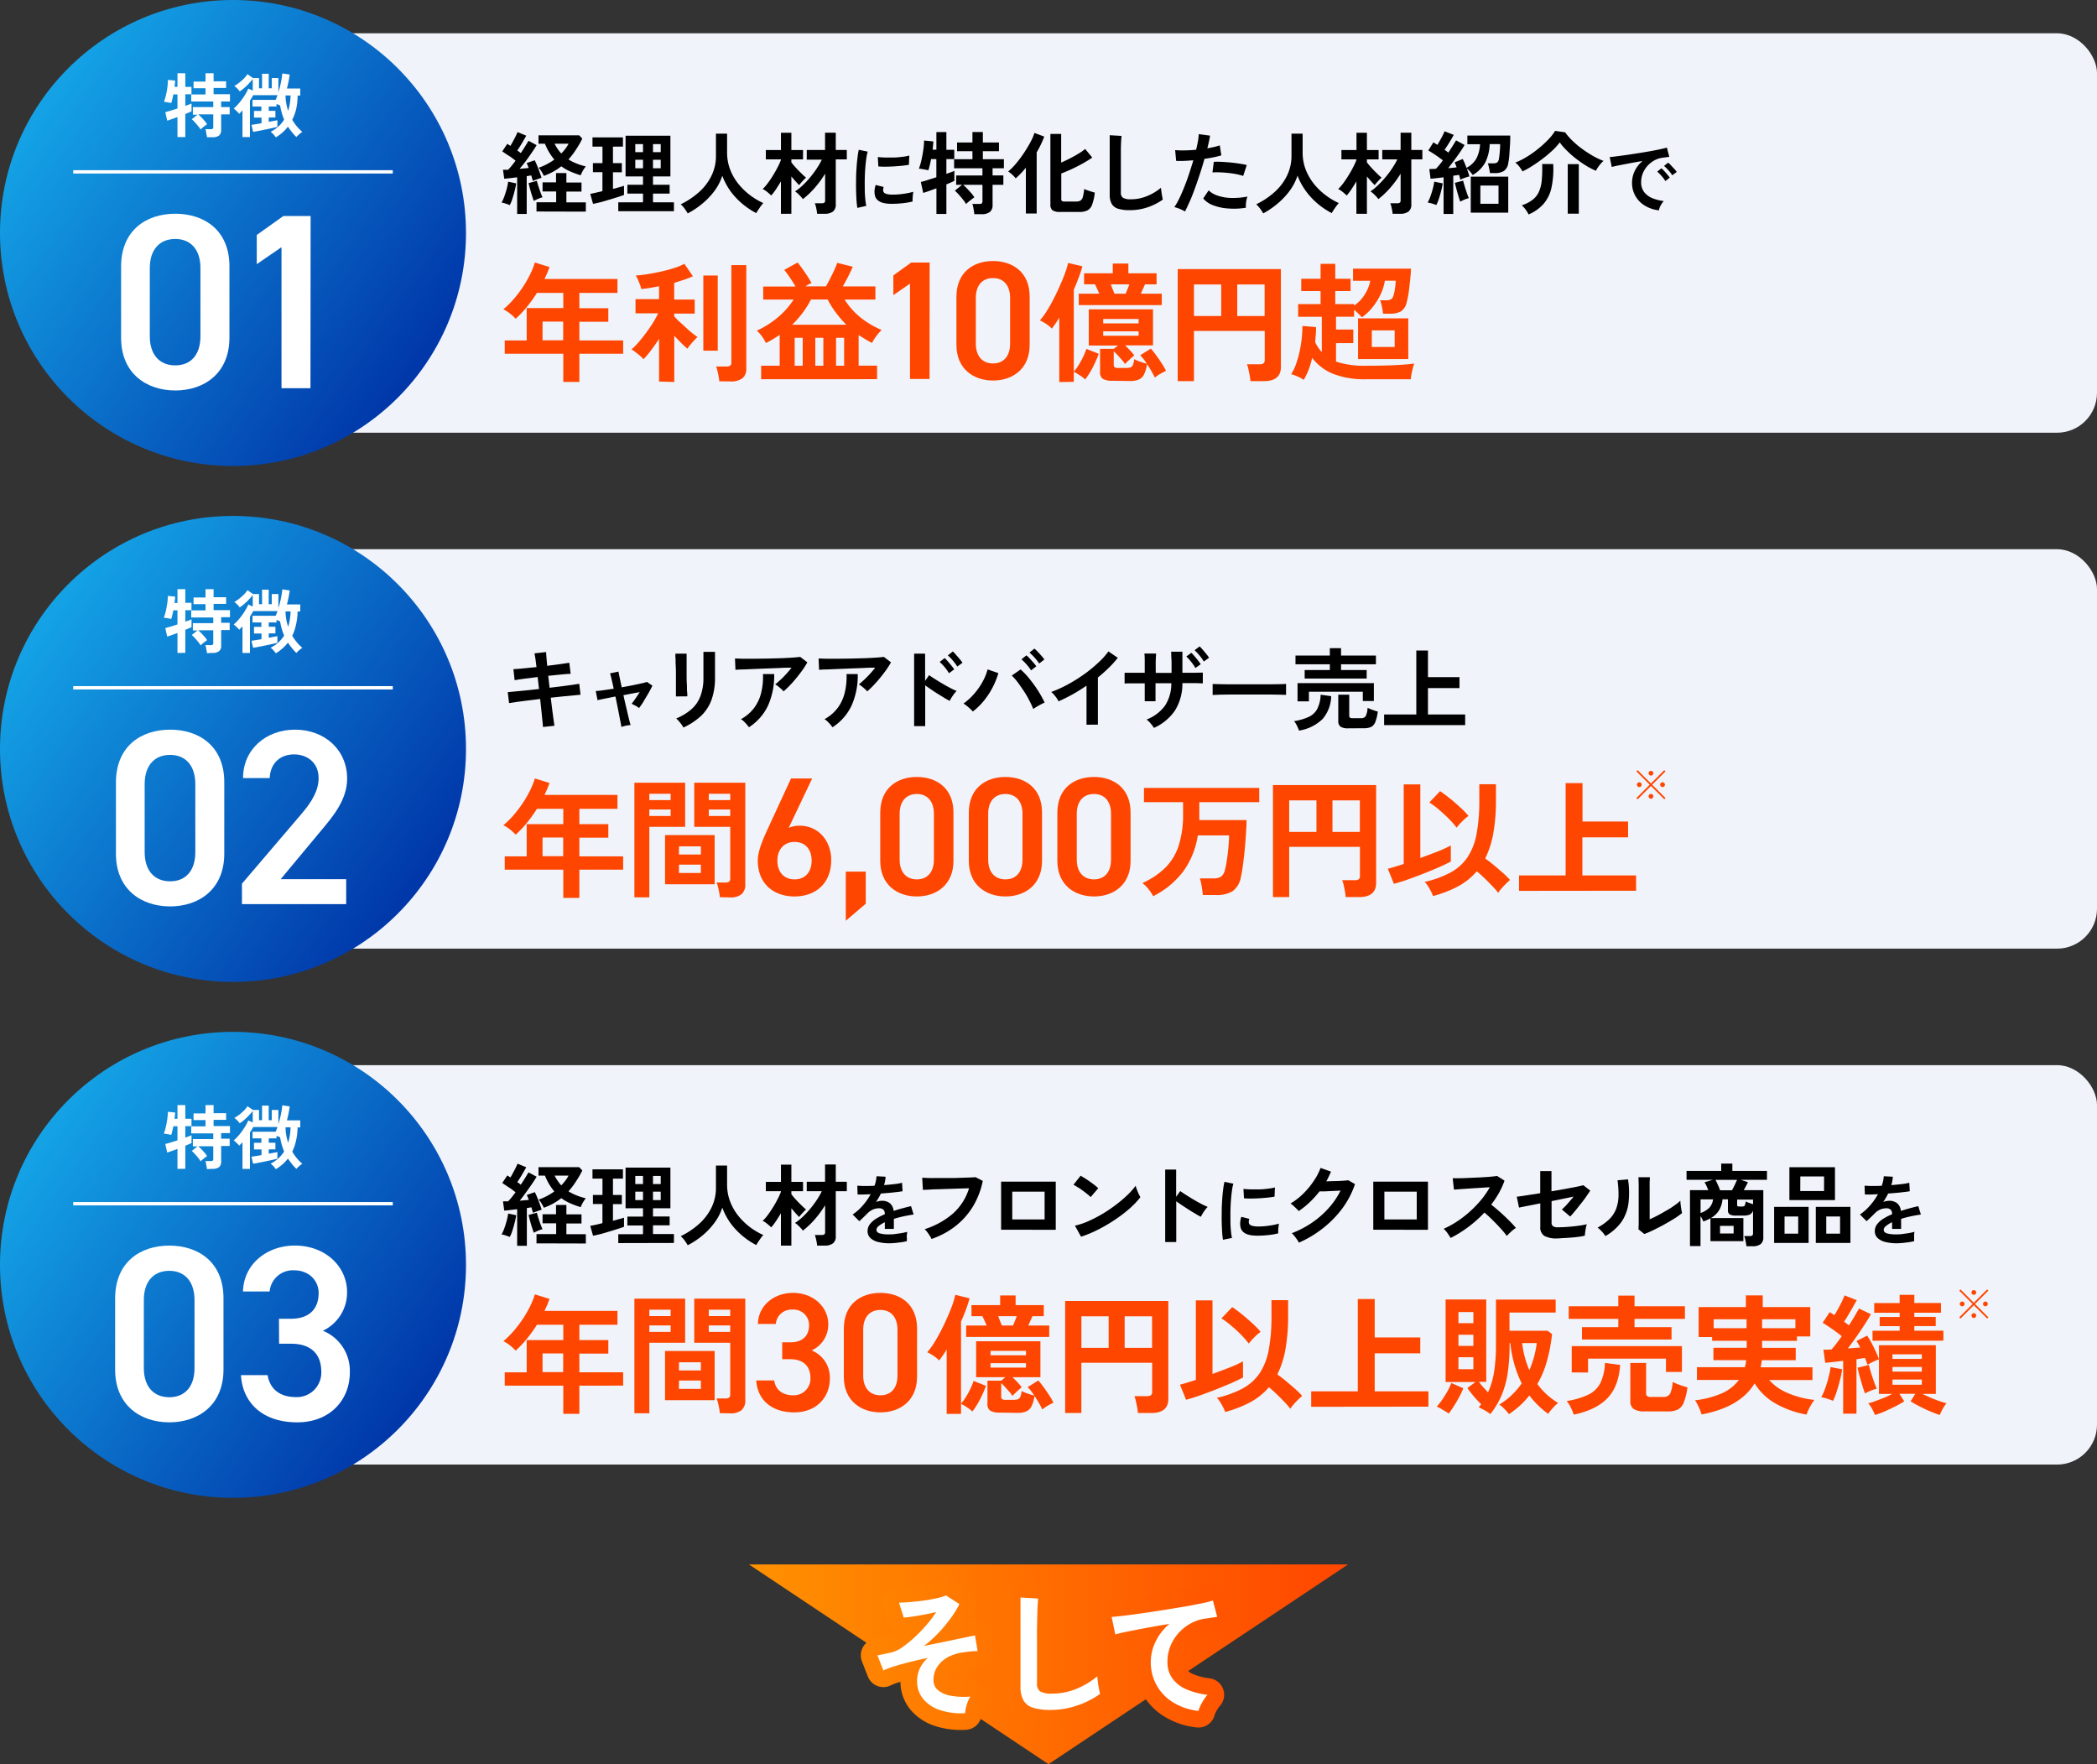 <svg xmlns="http://www.w3.org/2000/svg" xmlns:xlink="http://www.w3.org/1999/xlink" viewBox="0 0 630 530"><rect x="0" y="0" width="630" height="530" fill="#333333" stroke="none"/><defs><style>.cls-1{fill:#f0f3fa;}.cls-2{fill:url(#名称未設定グラデーション_482);}.cls-3{fill:#ff4600;}.cls-4{fill:#fff;}.cls-5{fill:url(#名称未設定グラデーション_5);}.cls-6,.cls-7{fill:none;}.cls-6{stroke-linecap:round;stroke-linejoin:round;stroke-width:10px;stroke:url(#名称未設定グラデーション_96);}.cls-7{stroke:#fff;stroke-miterlimit:10;}.cls-8{fill:url(#名称未設定グラデーション_482-2);}.cls-9{fill:url(#名称未設定グラデーション_482-3);}</style><linearGradient id="名称未設定グラデーション_482" x1="12.65" y1="29.85" x2="127.35" y2="110.15" gradientUnits="userSpaceOnUse"><stop offset="0" stop-color="#14a3e6"/><stop offset="1" stop-color="#0036a9"/></linearGradient><linearGradient id="名称未設定グラデーション_5" x1="225" y1="500" x2="405" y2="500" gradientUnits="userSpaceOnUse"><stop offset="0" stop-color="#ff9100"/><stop offset="1" stop-color="#ff4600"/></linearGradient><linearGradient id="名称未設定グラデーション_96" x1="263.61" y1="497.02" x2="365.66" y2="497.02" gradientUnits="userSpaceOnUse"><stop offset="0" stop-color="#ff8300"/><stop offset="1" stop-color="#f50"/></linearGradient><linearGradient id="名称未設定グラデーション_482-2" x1="12.65" y1="184.85" x2="127.35" y2="265.15" xlink:href="#名称未設定グラデーション_482"/><linearGradient id="名称未設定グラデーション_482-3" x1="12.65" y1="339.85" x2="127.35" y2="420.15" xlink:href="#名称未設定グラデーション_482"/></defs><g id="Layer_2" data-name="Layer 2"><g id="レイヤー_1" data-name="レイヤー 1"><rect class="cls-1" x="60" y="10" width="570" height="120" rx="12"/><circle class="cls-2" cx="70" cy="70" r="70"/><path d="M153.16,61.62q-.51-.21-1.23-.45a5.18,5.18,0,0,0-1.25-.3,12.07,12.07,0,0,0,.83-1.84c.27-.74.51-1.5.72-2.29a20.24,20.24,0,0,0,.44-2.16l2.41.51a20.2,20.2,0,0,1-.45,2.21c-.21.83-.44,1.63-.69,2.41A11.7,11.7,0,0,1,153.16,61.62Zm2.21,2.65v-11l-2.09.25c-.67.09-1.27.14-1.79.18L151.11,51h.71l.83,0c.32-.33.68-.72,1.06-1.19s.78-1,1.18-1.54c-.6-.47-1.25-1-2-1.46s-1.39-.94-2-1.32l1.51-2.27.45.28c.15.1.32.21.5.31.25-.41.52-.87.79-1.39s.54-1,.79-1.51.42-.9.55-1.23l2.62,1.08c-.4.72-.84,1.49-1.32,2.3s-.95,1.53-1.38,2.16a5.72,5.72,0,0,1,.57.39,5.05,5.05,0,0,1,.48.39c.49-.72.93-1.41,1.34-2.07s.72-1.2,1-1.63l2.43,1.3c-.38.65-.86,1.39-1.43,2.22s-1.18,1.69-1.81,2.56S156.7,50,156.1,50.72l1.41-.13,1.32-.12a14.48,14.48,0,0,0-.62-1.48l2.43-.84c.23.45.48,1,.74,1.63s.51,1.29.74,1.94.43,1.21.57,1.7c-.36.1-.8.25-1.32.44s-1,.36-1.27.5c-.07-.21-.15-.47-.23-.75s-.17-.59-.26-.9a5.57,5.57,0,0,0-.66.1l-.71.12V64.27Zm5-3.91c-.14-.4-.32-.92-.53-1.56s-.4-1.3-.59-2-.34-1.29-.45-1.79l2.49-.68c.11.45.26,1,.46,1.61s.41,1.23.63,1.84.43,1.1.61,1.5a8.76,8.76,0,0,0-1.35.47A14,14,0,0,0,160.34,60.36Zm.81,3.18V60.76h5.91V57.52H163V54.79h4.05V52h3.11v2.83h4.54v2.73h-4.54v3.24H176v2.78Zm2.21-10.69a11.87,11.87,0,0,0-.67-1.26,6.43,6.43,0,0,0-.89-1.2,17,17,0,0,0,2.5-1.08,18.08,18.08,0,0,0,2.2-1.37,17.16,17.16,0,0,1-2.81-4.76h-1.94V40.65H174l.94,1A27.47,27.47,0,0,1,173,45a20.77,20.77,0,0,1-2.22,2.9,14.72,14.72,0,0,0,2.48,1.24A17.9,17.9,0,0,0,176,50a7.35,7.35,0,0,0-.57.77,11.41,11.41,0,0,0-.58,1,8.41,8.41,0,0,0-.39.89,26.41,26.41,0,0,1-3.16-1.16,14,14,0,0,1-2.67-1.54,18.21,18.21,0,0,1-2.49,1.65A19.38,19.38,0,0,1,163.36,52.85Zm5.24-6.75a13.33,13.33,0,0,0,1.24-1.43,12,12,0,0,0,.95-1.49h-4.21a15.84,15.84,0,0,0,.93,1.57A10.37,10.37,0,0,0,168.6,46.1Z"/><path d="M178.17,61.25l-.84-3c.47-.09,1-.2,1.66-.35s1.31-.3,2-.48V51.72h-2.86V49H181V44.05h-3V41.27h9.15v2.78h-3V49h2.67v2.76h-2.67v5l1.88-.51,1.44-.43v2.75c-.5.18-1.15.4-1.94.65l-2.53.78c-.89.27-1.76.53-2.6.76Zm7.58,2.21V60.79h7.43V58.17h-4.7V55.5h4.7V53h-5.24V40.78h13.47V53h-5.23V55.5h5v2.67h-5v2.62h6.29v2.67Zm5.11-17.74h2.32V43.29h-2.32Zm0,4.83h2.32V48h-2.32Zm5.32-4.83h2.32V43.29h-2.32Zm0,4.83h2.32V48h-2.32Z"/><path d="M206.61,64.11a14,14,0,0,0-.94-1.45,8.18,8.18,0,0,0-1.16-1.28,23.58,23.58,0,0,0,5.4-3.58,16,16,0,0,0,3.79-4.9,13.44,13.44,0,0,0,1.39-6.13V40.16h3.35v5.7a14.23,14.23,0,0,0,.89,5,16,16,0,0,0,2.43,4.29,19.69,19.69,0,0,0,3.48,3.41A20.29,20.29,0,0,0,229.32,61a13,13,0,0,0-1.12,1.46,17.67,17.67,0,0,0-1,1.56,22.73,22.73,0,0,1-4.32-2.91,21.62,21.62,0,0,1-3.55-3.86A19.9,19.9,0,0,1,217,52.8a15.68,15.68,0,0,1-2.34,4.54A21.93,21.93,0,0,1,211,61.18,24.8,24.8,0,0,1,206.61,64.11Z"/><path d="M234.61,64.22V54.5c-.49.82-1,1.61-1.47,2.35a19.27,19.27,0,0,1-1.45,1.89,12.75,12.75,0,0,0-1.21-1.08,6.05,6.05,0,0,0-1.35-.87,13.29,13.29,0,0,0,1.52-1.74c.54-.71,1.06-1.49,1.57-2.32s1-1.67,1.4-2.49a16.15,16.15,0,0,0,1-2.22v-.14h-4.54V45.07h4.54V39.89h3.13v5.18h3.51v2.81h-3.51v.89a18.58,18.58,0,0,0,1.34,1.61c.55.6,1.11,1.17,1.67,1.71s1,1,1.42,1.27a8.16,8.16,0,0,0-.72.68c-.27.29-.54.57-.79.86a7.2,7.2,0,0,0-.57.73c-.31-.31-.67-.69-1.09-1.16s-.84-.95-1.26-1.46V64.22Zm10.88,0a10.12,10.12,0,0,0-.13-1c-.08-.41-.16-.81-.26-1.2a5.28,5.28,0,0,0-.31-.95h2.05a1.38,1.38,0,0,0,.81-.18.83.83,0,0,0,.24-.71v-8a30.56,30.56,0,0,1-3.1,4.23,24.66,24.66,0,0,1-3.59,3.41,5.41,5.41,0,0,0-.64-.79q-.42-.45-.87-.87a6.6,6.6,0,0,0-.84-.66,14.94,14.94,0,0,0,2.25-1.78,25.6,25.6,0,0,0,2.24-2.38,30.17,30.17,0,0,0,2-2.67,23.86,23.86,0,0,0,1.56-2.7h-4.53V45.05h5.5V39.86h3.22v5.19h3.32v2.83h-3.32V61.41a2.55,2.55,0,0,1-.84,2.14,4,4,0,0,1-2.56.67Z"/><path d="M257.57,62.46c-.1-.63-.19-1.4-.25-2.31s-.1-1.9-.13-3,0-2.19,0-3.34.07-2.27.14-3.36.16-2.11.28-3A22.7,22.7,0,0,1,258,45l2.68.55a15.26,15.26,0,0,0-.43,2.15c-.12.88-.22,1.84-.3,2.89s-.13,2.12-.15,3.22,0,2.18,0,3.22.09,2,.16,2.82a16.26,16.26,0,0,0,.3,2Zm9.76-1.24q-4-.12-4.5-2.59a5.09,5.09,0,0,1-.09-1.38,6.85,6.85,0,0,1,.34-1.68l2.41.6a2.5,2.5,0,0,0-.17.78,1.73,1.73,0,0,0,.08.62q.3.82,2.43.9a21.53,21.53,0,0,0,2.22-.08c.78-.07,1.56-.18,2.31-.31a19.24,19.24,0,0,0,2-.46c0,.21-.07.5-.1.87s-.07.74-.08,1.11a7.12,7.12,0,0,0,0,.93,19,19,0,0,1-2.31.44c-.82.11-1.62.18-2.41.22S268,61.24,267.33,61.22ZM263.88,50l-.16-2.82c.59.07,1.3.12,2.14.14s1.72,0,2.63,0,1.78-.11,2.61-.21a13.43,13.43,0,0,0,2.08-.37l-.12,2.77c-.61.11-1.32.21-2.13.29s-1.65.15-2.51.2-1.69.07-2.48.08S264.47,50.05,263.88,50Z"/><path d="M281.33,64.27V56.58l-2.31.83c-.71.25-1.26.43-1.66.54l-.72-3.29c.5-.11,1.17-.29,2-.56s1.74-.54,2.67-.85V47.8h-1.59c-.13.67-.26,1.29-.4,1.88s-.29,1.08-.44,1.5a4.76,4.76,0,0,0-.82-.21L277,50.78a5.79,5.79,0,0,0-.94-.09,20.09,20.09,0,0,0,.77-2.61c.22-1,.41-2,.55-3a21.47,21.47,0,0,0,.24-2.86l2.79.27c0,.33-.05.7-.09,1.14s-.08.88-.13,1.35h1.13v-5.3h3V45h2.37V47.8h-2.37v4.43c1.06-.36,1.86-.66,2.4-.89v3c-.56.27-1.36.63-2.4,1.06v8.88Zm11.37.08q0-.43-.12-1c-.06-.4-.13-.79-.2-1.17a5,5,0,0,0-.27-.91h2.13a1.09,1.09,0,0,0,.73-.18,1,1,0,0,0,.19-.69V55.52h-5.81a16.09,16.09,0,0,1,1.18,1.12c.44.46.86.93,1.27,1.39a10.2,10.2,0,0,1,.93,1.25c-.18.12-.44.32-.79.58s-.67.52-1,.79a7.45,7.45,0,0,0-.71.65,8.25,8.25,0,0,0-.93-1.35c-.4-.5-.82-1-1.25-1.48a12.06,12.06,0,0,0-1.19-1.19l2.19-1.76h-1.79V52.71h7.89V50.55h-8.51V47.83h5.51V45.42h-4.62V42.81h4.62V39.67h3.13v3.14h4.84v2.61h-4.84v2.41h6.32v2.72h-3.4v2.16h3.24v2.81h-3.24V61.6a2.52,2.52,0,0,1-.83,2.09,3.92,3.92,0,0,1-2.49.66Z"/><path d="M308.2,64.14V50.39c-.51.61-1,1.19-1.53,1.73a20.45,20.45,0,0,1-1.52,1.46,9.08,9.08,0,0,0-1-1.07,10.57,10.57,0,0,0-1.26-1,15.76,15.76,0,0,0,1.84-1.78c.64-.72,1.28-1.51,1.91-2.37s1.23-1.75,1.78-2.65,1.05-1.76,1.46-2.59a12.6,12.6,0,0,0,.89-2.19l2.95,1.11a29.29,29.29,0,0,1-2.27,4.72V64.14Zm10.31-.46a4,4,0,0,1-2.3-.5,2,2,0,0,1-.64-1.66V40.24h3.24v8.61c.88-.39,1.77-.82,2.67-1.28s1.75-.93,2.54-1.42a14.7,14.7,0,0,0,2-1.4l2.13,2.59c-.77.54-1.69,1.11-2.74,1.7s-2.15,1.16-3.29,1.69-2.24,1-3.28,1.39v7.7a.71.71,0,0,0,.19.55,1.17,1.17,0,0,0,.78.17h3.56a2.21,2.21,0,0,0,1.27-.31,1.87,1.87,0,0,0,.69-1.12,15.41,15.41,0,0,0,.39-2.32c.47.2,1,.4,1.65.61s1.14.36,1.54.47a15,15,0,0,1-.81,3.63,3.14,3.14,0,0,1-1.43,1.72,5.53,5.53,0,0,1-2.41.46Z"/><path d="M339.39,63.14a11.57,11.57,0,0,1-3.5-.44A3.29,3.29,0,0,1,334,61.25a5.41,5.41,0,0,1-.61-2.78V40.62l3.54.21c0,.31-.07.82-.11,1.54s-.06,1.5-.08,2.33c0,.66,0,1.39,0,2.18s0,1.67,0,2.62v8.32a1.78,1.78,0,0,0,.67,1.62,4.43,4.43,0,0,0,2.3.43,12.63,12.63,0,0,0,5-1,15.44,15.44,0,0,0,4.09-2.48c0,.34.06.75.13,1.22s.13.93.21,1.35.15.76.2,1a17.29,17.29,0,0,1-4.52,2.3A16.33,16.33,0,0,1,339.39,63.14Z"/><path d="M356,63.54a10.45,10.45,0,0,0-1.54-.77,10.93,10.93,0,0,0-1.65-.55,19.85,19.85,0,0,0,1.46-2.55c.5-1,1-2.19,1.51-3.46s1-2.59,1.46-4,.89-2.73,1.27-4.06c-1,.09-2,.15-2.91.19s-1.66,0-2.25,0l-.3-3.24a25.61,25.61,0,0,0,2.8.08c1.12,0,2.29-.08,3.49-.19.24-.94.42-1.8.56-2.59a19.19,19.19,0,0,0,.25-2.11l3.38.46c-.07.52-.18,1.1-.32,1.74s-.31,1.33-.49,2.07c.74-.13,1.43-.27,2.08-.42a15.14,15.14,0,0,0,1.65-.47l.48,3c-.56.18-1.28.36-2.17.55s-1.86.36-2.9.5c-.4,1.43-.84,2.89-1.33,4.39s-1,3-1.51,4.39-1,2.73-1.55,3.93S356.46,62.7,356,63.54Zm18.3-1.13a21.88,21.88,0,0,1-5.49.21,15,15,0,0,1-4.48-1,7,7,0,0,1-2.85-2l1.64-2.43a6.87,6.87,0,0,0,2.66,1.57,13.89,13.89,0,0,0,4,.71,22.65,22.65,0,0,0,5-.42,7.66,7.66,0,0,0-.42,1.7A10.45,10.45,0,0,0,374.3,62.41Zm-.81-9.56a17.79,17.79,0,0,0-2.05-.53c-.77-.15-1.59-.27-2.44-.36s-1.69-.15-2.51-.18-1.57,0-2.23,0l.4-3.16a22,22,0,0,1,2.29,0c.87.05,1.78.11,2.72.2s1.85.21,2.7.34,1.59.28,2.2.42Z"/><path d="M379.51,64.11a16.12,16.12,0,0,0-.95-1.45,8.18,8.18,0,0,0-1.16-1.28,23.58,23.58,0,0,0,5.4-3.58,15.88,15.88,0,0,0,3.79-4.9A13.44,13.44,0,0,0,388,46.77V40.16h3.35v5.7a14.23,14.23,0,0,0,.89,5,16.51,16.51,0,0,0,2.43,4.29,19.41,19.41,0,0,0,3.49,3.41A20,20,0,0,0,402.21,61a14.3,14.3,0,0,0-1.12,1.46,17.67,17.67,0,0,0-1,1.56,22.73,22.73,0,0,1-4.32-2.91,21.62,21.62,0,0,1-3.55-3.86,19.85,19.85,0,0,1-2.41-4.48,16,16,0,0,1-2.35,4.54,21.93,21.93,0,0,1-3.62,3.84A25.09,25.09,0,0,1,379.51,64.11Z"/><path d="M407.5,64.22V54.5c-.48.82-1,1.61-1.47,2.35a21,21,0,0,1-1.44,1.89,14.41,14.41,0,0,0-1.22-1.08,6.05,6.05,0,0,0-1.35-.87,12.6,12.6,0,0,0,1.53-1.74c.53-.71,1.05-1.49,1.56-2.32s1-1.67,1.41-2.49a17.28,17.28,0,0,0,1-2.22v-.14H403V45.07h4.53V39.89h3.13v5.18h3.51v2.81h-3.51v.89A20.6,20.6,0,0,0,412,50.38c.55.6,1.11,1.17,1.67,1.71s1,1,1.42,1.27a8.26,8.26,0,0,0-.71.68c-.28.29-.55.57-.8.86a7.2,7.2,0,0,0-.57.73c-.3-.31-.67-.69-1.09-1.16s-.84-.95-1.26-1.46V64.22Zm10.88,0a10.12,10.12,0,0,0-.13-1c-.07-.41-.16-.81-.26-1.2a5.28,5.28,0,0,0-.31-.95h2.05a1.38,1.38,0,0,0,.81-.18.83.83,0,0,0,.25-.71v-8a30.64,30.64,0,0,1-3.11,4.23,24.66,24.66,0,0,1-3.59,3.41,5.26,5.26,0,0,0-.63-.79c-.28-.3-.58-.59-.88-.87a6.6,6.6,0,0,0-.84-.66A15.51,15.51,0,0,0,414,55.63a28.58,28.58,0,0,0,2.24-2.38,28.24,28.24,0,0,0,2-2.67,23.86,23.86,0,0,0,1.56-2.7h-4.53V45.05h5.51V39.86H424v5.19h3.32v2.83H424V61.41a2.55,2.55,0,0,1-.84,2.14,4,4,0,0,1-2.56.67Z"/><path d="M431.51,61.6a10.41,10.41,0,0,0-1.29-.45c-.53-.15-1-.25-1.3-.31a12.94,12.94,0,0,0,.81-1.82q.4-1.1.72-2.28a20.24,20.24,0,0,0,.44-2.16l2.54.51a20.06,20.06,0,0,1-.45,2.2c-.2.82-.43,1.61-.68,2.38A14.4,14.4,0,0,1,431.51,61.6Zm2.19,2.67v-11l-2.13.25c-.69.09-1.28.14-1.79.18l-.37-2.92c.59,0,1.27,0,2-.08.3-.32.63-.7,1-1.13s.71-.9,1.07-1.4c-.61-.47-1.33-1-2.15-1.56s-1.56-1-2.22-1.41l1.51-2.43c.18.1.37.22.57.35l.64.4q.39-.62.81-1.38c.29-.5.56-1,.8-1.48s.43-.89.55-1.22l2.76,1.08c-.4.72-.84,1.49-1.34,2.31s-1,1.55-1.42,2.18a7.3,7.3,0,0,1,.61.43l.53.4c.48-.73.93-1.42,1.33-2.06s.73-1.18,1-1.61L440,43.56c-.36.63-.81,1.35-1.36,2.15s-1.13,1.62-1.75,2.45-1.22,1.63-1.8,2.37l1.34-.12,1.17-.13a13.61,13.61,0,0,0-.59-1.51l2.45-1a25.09,25.09,0,0,1,1.11,2.65,7.21,7.21,0,0,0,3-2.83,10.43,10.43,0,0,0,1.08-4.27h-3.81V40.73h12.88c0,.9,0,1.88-.08,2.94s-.12,2.06-.2,3a18.91,18.91,0,0,1-.31,2.31,3.44,3.44,0,0,1-1.35,2.41A5,5,0,0,1,449,52H447.6a6.76,6.76,0,0,0-.13-1c-.07-.37-.15-.73-.23-1.08a5.49,5.49,0,0,0-.26-.85h1.54a2.17,2.17,0,0,0,1.3-.28,1.68,1.68,0,0,0,.48-1,11.22,11.22,0,0,0,.19-1.32c.06-.52.1-1.07.14-1.63s.05-1.09.05-1.55h-3.13a13.36,13.36,0,0,1-1.32,5.49,9.8,9.8,0,0,1-3.78,3.79c-.18-.25-.44-.57-.77-1a7.46,7.46,0,0,0-1-.93c.16.44.31.86.45,1.27s.23.79.31,1.11a9,9,0,0,0-1.42.42,9.77,9.77,0,0,0-1.31.55c0-.2-.09-.42-.15-.67s-.13-.52-.2-.79l-.83.14c-.29,0-.6.1-.93.13V64.27Zm5-3.67c-.15-.4-.32-.94-.53-1.64s-.41-1.41-.61-2.16-.35-1.37-.46-1.87l2.46-.65c.11.43.27,1,.47,1.67s.43,1.36.65,2,.43,1.18.61,1.58a7.28,7.28,0,0,0-1.32.44A14,14,0,0,0,438.67,60.6Zm3.16,3.29V53.07h11.26V63.89Zm2.89-2.67h5.45V55.74h-5.45Z"/><path d="M457.4,51.5a5.78,5.78,0,0,0-.56-.91,11.58,11.58,0,0,0-.79-1,5.79,5.79,0,0,0-.81-.74,22.05,22.05,0,0,0,3.47-1.74,31.12,31.12,0,0,0,3.44-2.44,31.86,31.86,0,0,0,3-2.75,14.82,14.82,0,0,0,2.05-2.6l3,.43a18.93,18.93,0,0,0,2.21,2.53,28.08,28.08,0,0,0,2.9,2.44,35.84,35.84,0,0,0,3.24,2.11,22.24,22.24,0,0,0,3.2,1.51,5.79,5.79,0,0,0-.86.86,12.57,12.57,0,0,0-.85,1.11,6.61,6.61,0,0,0-.58,1,22.51,22.51,0,0,1-3-1.57,32.37,32.37,0,0,1-3-2.09,28.85,28.85,0,0,1-2.72-2.39,19,19,0,0,1-2.15-2.48,17.18,17.18,0,0,1-2.15,2.39,37.28,37.28,0,0,1-2.93,2.47c-1.06.81-2.13,1.55-3.2,2.23A26,26,0,0,1,457.4,51.5Zm1.83,12.93a8.63,8.63,0,0,0-.86-1.42,8,8,0,0,0-1.19-1.33A10.48,10.48,0,0,0,460.46,60a6.37,6.37,0,0,0,1.91-2.47A11.11,11.11,0,0,0,463.2,54a39,39,0,0,0,.11-4.73h3.32a27,27,0,0,1-.55,7.24,11.1,11.1,0,0,1-2.39,4.79A12.65,12.65,0,0,1,459.23,64.43ZM471,64.19V49.31h3.32V64.19Z"/><path d="M498.41,63.19a10.23,10.23,0,0,1-4.23-1.4,7.9,7.9,0,0,1-3.87-7,8,8,0,0,1,.79-3.37,8.83,8.83,0,0,1,2.37-3.05c-1.22.2-2.44.41-3.66.64l-3.3.64c-1,.2-1.75.37-2.29.51l-.62-3q.76,0,2.1-.21c.9-.11,1.91-.24,3-.4s2.29-.34,3.49-.53,2.37-.38,3.49-.58,2.13-.4,3-.59,1.59-.36,2.1-.51l.73,2.8a8.74,8.74,0,0,0-.88.09l-1.16.16a6.62,6.62,0,0,0-2.41.78,7.89,7.89,0,0,0-2.05,1.6,7.59,7.59,0,0,0-1.44,2.25,7.1,7.1,0,0,0-.52,2.73,4.68,4.68,0,0,0,.89,2.94,5.94,5.94,0,0,0,2.44,1.83,13.05,13.05,0,0,0,3.48.88,4.73,4.73,0,0,0-.66.86,8,8,0,0,0-.55,1A3.7,3.7,0,0,0,498.41,63.19Zm1.92-8.79a10.59,10.59,0,0,0-1.14-1.53,13.41,13.41,0,0,0-1.31-1.31l1.26-1a7.3,7.3,0,0,1,.83.8c.32.35.64.71.95,1.08s.55.67.72.92Zm2.07-1.74a10.57,10.57,0,0,0-1.16-1.51,11.13,11.13,0,0,0-1.32-1.29l1.24-1a8.17,8.17,0,0,1,.84.8c.33.35.65.71,1,1.07a7.4,7.4,0,0,1,.74.93Z"/><path class="cls-3" d="M169.23,114.75v-8.47H151.64v-4h6.59V92.55h11V88h-7.92a41.79,41.79,0,0,1-3,4.19,33,33,0,0,1-3.38,3.57,18,18,0,0,0-1.61-1.48,11.32,11.32,0,0,0-2.09-1.36,27.16,27.16,0,0,0,4-4.16,34.74,34.74,0,0,0,3.34-5,26.32,26.32,0,0,0,2.13-4.89l4.4,1.36a36.42,36.42,0,0,1-1.52,3.59h21.92V88H174.06v4.6h8.7v4.06h-8.7v5.62h13.15v4H174.06v8.47ZM163,102.23h6.2V96.61H163Z"/><path class="cls-3" d="M198,114.63V101.8q-1.22,1.88-2.46,3.51a26.22,26.22,0,0,1-2.22,2.61,8.29,8.29,0,0,0-1-1c-.46-.39-.92-.76-1.39-1.12a14.18,14.18,0,0,0-1.21-.83,19.73,19.73,0,0,0,2.13-2.15q1.11-1.29,2.22-2.79c.74-1,1.43-2,2.07-3a28.59,28.59,0,0,0,1.58-2.9h-6.79V89.86H198V86c-1,.19-1.9.35-2.81.51a23.17,23.17,0,0,1-2.53.31,11.69,11.69,0,0,0-.41-1.34c-.2-.54-.41-1.06-.65-1.56a7.49,7.49,0,0,0-.62-1.15c1-.06,2.11-.19,3.43-.39s2.7-.47,4.12-.78,2.75-.67,4-1.08a17.69,17.69,0,0,0,3.08-1.26L208.17,83q-1,.47-2.52,1c-1,.32-2,.64-3.1,1v5h6.16v4.22h-6.16v.81c.5.58,1.15,1.26,2,2s1.68,1.58,2.58,2.34a27,27,0,0,0,2.43,1.89,10.29,10.29,0,0,0-1,1q-.6.65-1.17,1.32a7.91,7.91,0,0,0-.84,1.19,25,25,0,0,1-1.91-1.75c-.7-.7-1.39-1.42-2.07-2.15v13.89Zm13.3-9.28V82.77h4.33v22.58Zm4.8,9.2a14.3,14.3,0,0,0-.2-1.46c-.1-.56-.22-1.11-.35-1.66a6.94,6.94,0,0,0-.43-1.33h3.12a2,2,0,0,0,1.13-.25,1.14,1.14,0,0,0,.35-1V79.65h4.49v31a3.6,3.6,0,0,1-1.17,3,5.66,5.66,0,0,1-3.59.94Z"/><path class="cls-3" d="M228.67,113.93v-4.06h5.57v-9.28c-.65.44-1.32.87-2,1.29s-1.4.8-2.13,1.17a12.62,12.62,0,0,0-1.21-2,10.88,10.88,0,0,0-1.52-1.72,27.52,27.52,0,0,0,6.45-4.11A23.54,23.54,0,0,0,238.42,90h-9.13V86.08H239c-.49-.83-1.05-1.72-1.67-2.65a27.69,27.69,0,0,0-1.72-2.34l4-2.22c.44.52.93,1.15,1.46,1.89s1.05,1.49,1.54,2.26.9,1.45,1.21,2a6.35,6.35,0,0,0-.88.43l-1,.58h6.2c.39-.68.81-1.45,1.25-2.32s.86-1.73,1.25-2.57.68-1.57.89-2.17l4.68,1.17c-.39.89-.85,1.85-1.38,2.91s-1.07,2-1.62,3H263V90h-9.25a22,22,0,0,0,4.57,5.21,25.92,25.92,0,0,0,6.55,3.92,12.87,12.87,0,0,0-1.58,1.83,13.56,13.56,0,0,0-1.31,2.07c-.73-.37-1.42-.75-2.08-1.16s-1.31-.81-1.94-1.22v9.2h5.54v4.06ZM238,97.55h16.26a33.89,33.89,0,0,1-3.1-3.57,28.39,28.39,0,0,1-2.51-4h-5A29.38,29.38,0,0,1,238,97.55Zm.74,12.32h2.42v-8.38h-2.42Zm6.2,0h2.42v-8.38h-2.42Zm6.24,0h2.42v-8.38h-2.42Z"/><path class="cls-3" d="M279.27,113.86h-5.88V85.21l-5,3.45V82.73l5.37-3.86h5.53Z"/><path class="cls-3" d="M298.34,114.32c-5.83,0-11-3.45-11-10.7V89.17c0-7.46,5.17-10.75,11-10.75s11,3.29,11,10.7v14.5C309.34,110.87,304.17,114.32,298.34,114.32Zm0-30.78c-3.2,0-5.17,2.18-5.17,5.93v13.79c0,3.75,2,5.93,5.17,5.93s5.12-2.18,5.12-5.93V89.47C303.46,85.72,301.48,83.54,298.34,83.54Z"/><path class="cls-3" d="M318.24,114.78V95.4c-.39.65-.77,1.26-1.15,1.81A18,18,0,0,1,316,98.72a9.5,9.5,0,0,0-1.69-1.39,11.72,11.72,0,0,0-1.9-1.07,20.79,20.79,0,0,0,2-2.71c.71-1.11,1.39-2.31,2.07-3.63s1.31-2.64,1.91-4,1.12-2.61,1.56-3.82a23.57,23.57,0,0,0,.94-3.1l4.29,1a34,34,0,0,1-1.06,3.28c-.44,1.2-.94,2.44-1.52,3.74v24.65a15.59,15.59,0,0,0,1.5-2.08,23.71,23.71,0,0,0,1.37-2.52,20.38,20.38,0,0,0,.92-2.26l3.7,1.48c-.29.83-.66,1.74-1.11,2.71s-.94,1.91-1.46,2.79a18,18,0,0,1-1.52,2.22,6.05,6.05,0,0,0-.94-.8c-.42-.3-.84-.58-1.29-.86a12.15,12.15,0,0,0-1.17-.64v3Zm5.85-23.12V88.23h6.17c-.21-.5-.43-1-.67-1.51s-.44-.94-.62-1.3h-3.28V82.1h8.62V79.18H339V82.1h8.47v3.32H344c-.15.34-.35.76-.58,1.28s-.46,1-.66,1.53h6.27v3.43Zm10.26,22.73a5.74,5.74,0,0,1-3-.56,2.32,2.32,0,0,1-.86-2.09V104.8h4.13l1.25-1H327.1V92.94h19.3v10.81H338c.49.47,1,1,1.54,1.56a13.78,13.78,0,0,1,1.23,1.48c-.21.16-.5.4-.86.72l-1.07,1a7.31,7.31,0,0,0-.84.87,11.45,11.45,0,0,0-.92-1.21c-.4-.46-.83-.94-1.27-1.42s-.84-.89-1.21-1.23v4.06a.9.9,0,0,0,.28.74,1.66,1.66,0,0,0,1.05.23h2.34a4.66,4.66,0,0,0,1.29-.15,1.31,1.31,0,0,0,.78-.72,5.71,5.71,0,0,0,.39-1.78,12.67,12.67,0,0,0,1.81.76,19.26,19.26,0,0,0,2,.61c-.34-.5-.68-1-1-1.41s-.69-.82-1-1.13l3.2-2a21.11,21.11,0,0,1,1.6,2c.6.82,1.17,1.65,1.71,2.5a16.8,16.8,0,0,1,1.25,2.2,14.11,14.11,0,0,0-1.73.9,9.14,9.14,0,0,0-1.62,1.13,19.57,19.57,0,0,0-1-1.91c-.41-.73-.87-1.46-1.36-2.18a9.79,9.79,0,0,1-.92,3.19,3.17,3.17,0,0,1-1.62,1.5,7,7,0,0,1-2.65.41Zm-2.92-17.23h10.64V95.83H331.43Zm0,3.7h10.64V99.54H331.43Zm3.39-12.63h3.35c.16-.37.34-.81.55-1.33s.4-1,.58-1.48h-5.57c.18.47.37,1,.56,1.48S334.66,87.86,334.82,88.23Z"/><path class="cls-3" d="M353.82,114.51V80.85h31v29.41q0,4.24-5.15,4.25h-4a15.67,15.67,0,0,0-.22-1.66c-.12-.66-.25-1.3-.39-1.93a8.59,8.59,0,0,0-.45-1.48h3.78a2,2,0,0,0,1.19-.27,1.29,1.29,0,0,0,.38-1.09V99.42H358.7v15.09Zm4.88-19.58h8.19V85.46H358.7Zm13,0h8.23V85.46h-8.23Z"/><path class="cls-3" d="M391.67,114.12a10,10,0,0,0-1.83-1,13.09,13.09,0,0,0-1.95-.71,12.58,12.58,0,0,0,1.44-2.94,30.58,30.58,0,0,0,1.08-3.74,37.4,37.4,0,0,0,.66-4,36.7,36.7,0,0,0,.21-3.8l4.1.35c0,.75,0,1.51-.08,2.26s-.12,1.51-.19,2.26a12.38,12.38,0,0,0,2,3V95.17H390V91.35h6.74v-3.9h-5.81V83.74h5.81V79.26h4.41v4.48h4.6v3.71h-4.6v3.9l5.7,0v.43A10.78,10.78,0,0,0,410,88.48a12,12,0,0,0,1.68-4.12h-5.19V80.7h17.4c0,1-.11,2.12-.24,3.41s-.28,2.54-.44,3.74a22.94,22.94,0,0,1-.61,3,4.18,4.18,0,0,1-1.75,2.71,6.47,6.47,0,0,1-3.16.68H415.5a18.61,18.61,0,0,0-.33-2.09,10.52,10.52,0,0,0-.56-1.93h1.63a3.57,3.57,0,0,0,1.6-.27,1.61,1.61,0,0,0,.74-1,11.55,11.55,0,0,0,.49-2.11c.12-.81.2-1.64.25-2.5h-3.27a14.92,14.92,0,0,1-1.37,4.29,19.74,19.74,0,0,1-2.43,3.81,15.89,15.89,0,0,1-3.1,2.9c-.26-.31-.62-.68-1.06-1.11s-.87-.81-1.28-1.15v2.07h-5.43V99h5.19v4.09h-5.19v5.54a26.87,26.87,0,0,0,9.09,1.25q5,0,8.58-.18c2.39-.11,4.33-.28,5.81-.48q-.15.42-.39,1.32c-.15.6-.29,1.21-.41,1.84a13.09,13.09,0,0,0-.21,1.56H421c-1.17,0-2.41,0-3.72,0h-6.81a26.43,26.43,0,0,1-9.85-1.58,14.88,14.88,0,0,1-6.41-4.85,29.21,29.21,0,0,1-1,3.43A21.29,21.29,0,0,1,391.67,114.12ZM408,107.88V95.64h15.09v12.24Zm4.13-3.63H419v-5h-6.86Z"/><path class="cls-4" d="M52.66,117.31c-8.63,0-16.28-5.1-16.28-15.83V80.11c0-11,7.65-15.9,16.28-15.9S68.93,69.09,68.93,80v21.44C68.93,112.21,61.28,117.31,52.66,117.31Zm0-45.52C47.93,71.79,45,75,45,80.56V101c0,5.55,2.92,8.77,7.65,8.77s7.57-3.22,7.57-8.77V80.56C60.23,75,57.31,71.79,52.66,71.79Z"/><path class="cls-4" d="M93.27,116.63h-8.7V74.26l-7.43,5.1V70.59l8-5.7h8.18Z"/><path class="cls-4" d="M53.32,41.17v-6l-1.8.65q-.83.3-1.29.42l-.57-2.56c.39-.08.92-.23,1.58-.43l2.08-.66V28.36H52.08c-.1.52-.21,1-.32,1.46s-.22.84-.33,1.16a5.12,5.12,0,0,0-.65-.16L50,30.68a4.36,4.36,0,0,0-.74-.08,16.48,16.48,0,0,0,.6-2c.17-.77.32-1.55.43-2.34A20.77,20.77,0,0,0,50.44,24l2.16.21c0,.25,0,.55-.06.88s-.06.69-.11,1h.89V22h2.35v4.11h1.85v2.21H55.67V31.8c.82-.28,1.45-.51,1.87-.69v2.33c-.44.21-1.06.48-1.87.82v6.91Zm8.84.06c0-.22,0-.49-.1-.8s-.1-.61-.16-.9a2.82,2.82,0,0,0-.21-.72h1.66a.88.88,0,0,0,.57-.13.73.73,0,0,0,.15-.54V34.36H59.55c.27.23.57.52.92.87s.67.72,1,1.09a6.78,6.78,0,0,1,.73,1l-.61.45c-.27.21-.53.41-.78.62a4.73,4.73,0,0,0-.54.51,7,7,0,0,0-.73-1c-.31-.39-.64-.78-1-1.16a8.83,8.83,0,0,0-.92-.92l1.7-1.37H57.94V32.18h6.13V30.5H57.45V28.38h4.29V26.51H58.15v-2h3.59V22h2.43v2.43h3.76v2H64.17v1.87h4.92V30.5H66.44v1.68H69v2.18H66.44v4.73a2,2,0,0,1-.64,1.63,3.08,3.08,0,0,1-1.94.51Z"/><path class="cls-4" d="M82.86,41.27a6.47,6.47,0,0,0-.73-.92,5,5,0,0,0-.84-.76,9.91,9.91,0,0,0,4.07-3.65,18.48,18.48,0,0,1-1.2-4.24c-.14-.07-.3-.15-.5-.23a3.48,3.48,0,0,0-.59-.21V32H80.74v1.3h2v2h-2v1.3l1.6-.3,1-.18v2l-1.17.27-1.65.36-1.79.37-1.6.31c-.48.09-.84.15-1.09.18l-.49-2.1,1.17-.18,1.84-.3v-1.7H76.31v-2h2.21V32H75.87V30h6.95c.1-.23.19-.46.28-.69s.18-.47.27-.72H76.08c-.14.26-.29.53-.46.81l-.53.83V41.17H72.85v-8l-.51.53-.48.49a4.31,4.31,0,0,0-.45-.51l-.63-.61c-.22-.2-.41-.36-.56-.47a11.53,11.53,0,0,0,1.24-1.21q.65-.72,1.26-1.56c.41-.56.77-1.12,1.1-1.68a10.5,10.5,0,0,0,.77-1.54l1.34.61V23.74c-.33.43-.73.89-1.18,1.37s-.93.93-1.41,1.35a11.33,11.33,0,0,1-1.33,1,5.29,5.29,0,0,0-.7-.85,4.91,4.91,0,0,0-.92-.76,16.13,16.13,0,0,0,1.53-1.05,14.7,14.7,0,0,0,1.42-1.27,8,8,0,0,0,1-1.25L76,23.46h1.82v3.07h.91V22.16h2v4.37h.91V23.46h2v4.23a29.88,29.88,0,0,0,.79-3.06,25.94,25.94,0,0,0,.39-2.57l2.22.33a33.17,33.17,0,0,1-.84,4.2h4v2.12h-.79A18.73,18.73,0,0,1,89,32.66,15.12,15.12,0,0,1,87.8,36a14.66,14.66,0,0,0,1.36,1.94,14,14,0,0,0,1.66,1.69,7.33,7.33,0,0,0-.61.43c-.24.19-.46.39-.68.59a5.22,5.22,0,0,0-.49.52c-.49-.51-1-1-1.37-1.53a19.51,19.51,0,0,1-1.17-1.58,12.62,12.62,0,0,1-1.66,1.77A13.89,13.89,0,0,1,82.86,41.27Zm3.72-8a16.44,16.44,0,0,0,.71-4.6H85.78A15.19,15.19,0,0,0,86.58,33.31Z"/><polygon class="cls-5" points="315 530 405 470 225 470 315 530"/><path class="cls-6" d="M289.94,514.69a20.18,20.18,0,0,1-7.47-.91,11.09,11.09,0,0,1-5.1-3.34,8.25,8.25,0,0,1-1.85-5.43,8.65,8.65,0,0,1,.85-3.81,10.51,10.51,0,0,1,2.35-3.12q-2.72.57-5.3,1.21c-1.73.44-3.29.87-4.68,1.3a23.67,23.67,0,0,0-3.35,1.26l-1.78-4.54c.32-.05.81-.15,1.46-.28l2.67-.57a9.83,9.83,0,0,0,3.41-1.62,34.66,34.66,0,0,0,3.78-3.1,43.84,43.84,0,0,0,3.59-3.77,34.59,34.59,0,0,0,2.75-3.67c-1,.25-2.19.49-3.42.73s-2.4.45-3.52.61-2.06.27-2.82.33l-1.42-4.5c1,0,2.18-.06,3.53-.18s2.71-.28,4.09-.47,2.65-.42,3.81-.69a18,18,0,0,0,2.71-.81l4,2.59a27.15,27.15,0,0,1-2.43,4,41.24,41.24,0,0,1-3.66,4.46,38.19,38.19,0,0,1-4.56,4.13l6.3-1.29,5.51-1.16c1.6-.34,2.79-.57,3.54-.71l.77,4.7c-.51,0-1.13,0-1.86.08s-1.53.15-2.39.29a13.44,13.44,0,0,0-4.4,1.31,9,9,0,0,0-3.32,2.82,7.19,7.19,0,0,0-1.28,4.29,3.73,3.73,0,0,0,1.42,3,8.47,8.47,0,0,0,3.93,1.64,22.34,22.34,0,0,0,5.71.23,10,10,0,0,0-1.09,2.51A12.89,12.89,0,0,0,289.94,514.69Z"/><path class="cls-6" d="M315.66,513.72a17.46,17.46,0,0,1-5.24-.65,5,5,0,0,1-2.92-2.19,8.16,8.16,0,0,1-.91-4.17V479.93l5.3.32c-.05.46-.1,1.23-.16,2.31s-.09,2.24-.12,3.49c0,1-.05,2.09-.06,3.28s0,2.5,0,3.93v12.48a2.71,2.71,0,0,0,1,2.43,6.76,6.76,0,0,0,3.47.64,19.07,19.07,0,0,0,7.51-1.49,23.45,23.45,0,0,0,6.14-3.73c0,.51.09,1.13.18,1.84s.2,1.39.33,2,.22,1.13.3,1.48a26.06,26.06,0,0,1-6.79,3.44A24.34,24.34,0,0,1,315.66,513.72Z"/><path class="cls-6" d="M360.07,514a18.22,18.22,0,0,1-7.46-2.45,14,14,0,0,1-6.88-12.38,13.81,13.81,0,0,1,1.42-5.93,15.89,15.89,0,0,1,4.17-5.37q-3.24.52-6.44,1.11c-2.14.4-4.07.77-5.82,1.12s-3.08.66-4,.93l-1.09-5.27c.89-.05,2.12-.17,3.71-.36s3.36-.43,5.34-.71,4-.59,6.16-.93,4.17-.68,6.16-1,3.77-.69,5.35-1,2.81-.64,3.7-.91l1.3,4.94c-.41,0-.91.09-1.52.18l-2.09.31a12.29,12.29,0,0,0-4.23,1.38,14,14,0,0,0-3.65,2.81,13.47,13.47,0,0,0-2.53,3.95,12.4,12.4,0,0,0-.93,4.82,8.25,8.25,0,0,0,1.58,5.15,10.3,10.3,0,0,0,4.32,3.22,22.48,22.48,0,0,0,6.13,1.56,10.22,10.22,0,0,0-1.17,1.56,14.62,14.62,0,0,0-1,1.82A7.74,7.74,0,0,0,360.07,514Z"/><path class="cls-4" d="M289.94,514.69a20.18,20.18,0,0,1-7.47-.91,11.09,11.09,0,0,1-5.1-3.34,8.25,8.25,0,0,1-1.85-5.43,8.65,8.65,0,0,1,.85-3.81,10.51,10.51,0,0,1,2.35-3.12q-2.72.57-5.3,1.21c-1.73.44-3.29.87-4.68,1.3a23.67,23.67,0,0,0-3.35,1.26l-1.78-4.54c.32-.05.81-.15,1.46-.28l2.67-.57a9.83,9.83,0,0,0,3.41-1.62,34.66,34.66,0,0,0,3.78-3.1,43.84,43.84,0,0,0,3.59-3.77,34.59,34.59,0,0,0,2.75-3.67c-1,.25-2.19.49-3.42.73s-2.4.45-3.52.61-2.06.27-2.82.33l-1.42-4.5c1,0,2.18-.06,3.53-.18s2.71-.28,4.09-.47,2.65-.42,3.81-.69a18,18,0,0,0,2.71-.81l4,2.59a27.15,27.15,0,0,1-2.43,4,41.24,41.24,0,0,1-3.66,4.46,38.19,38.19,0,0,1-4.56,4.13l6.3-1.29,5.51-1.16c1.6-.34,2.79-.57,3.54-.71l.77,4.7c-.51,0-1.13,0-1.86.08s-1.53.15-2.39.29a13.44,13.44,0,0,0-4.4,1.31,9,9,0,0,0-3.32,2.82,7.19,7.19,0,0,0-1.28,4.29,3.73,3.73,0,0,0,1.42,3,8.47,8.47,0,0,0,3.93,1.64,22.34,22.34,0,0,0,5.71.23,10,10,0,0,0-1.09,2.51A12.89,12.89,0,0,0,289.94,514.69Z"/><path class="cls-4" d="M315.66,513.72a17.46,17.46,0,0,1-5.24-.65,5,5,0,0,1-2.92-2.19,8.16,8.16,0,0,1-.91-4.17V479.93l5.3.32c-.05.46-.1,1.23-.16,2.31s-.09,2.24-.12,3.49c0,1-.05,2.09-.06,3.28s0,2.5,0,3.93v12.48a2.71,2.71,0,0,0,1,2.43,6.76,6.76,0,0,0,3.47.64,19.07,19.07,0,0,0,7.51-1.49,23.45,23.45,0,0,0,6.14-3.73c0,.51.09,1.13.18,1.84s.2,1.39.33,2,.22,1.13.3,1.48a26.06,26.06,0,0,1-6.79,3.44A24.34,24.34,0,0,1,315.66,513.72Z"/><path class="cls-4" d="M360.07,514a18.22,18.22,0,0,1-7.46-2.45,14,14,0,0,1-6.88-12.38,13.81,13.81,0,0,1,1.42-5.93,15.89,15.89,0,0,1,4.17-5.37q-3.24.52-6.44,1.11c-2.14.4-4.07.77-5.82,1.12s-3.08.66-4,.93l-1.09-5.27c.89-.05,2.12-.17,3.71-.36s3.36-.43,5.34-.71,4-.59,6.16-.93,4.17-.68,6.16-1,3.77-.69,5.35-1,2.81-.64,3.7-.91l1.3,4.94c-.41,0-.91.09-1.52.18l-2.09.31a12.29,12.29,0,0,0-4.23,1.38,14,14,0,0,0-3.65,2.81,13.47,13.47,0,0,0-2.53,3.95,12.4,12.4,0,0,0-.93,4.82,8.25,8.25,0,0,0,1.58,5.15,10.3,10.3,0,0,0,4.32,3.22,22.48,22.48,0,0,0,6.13,1.56,10.22,10.22,0,0,0-1.17,1.56,14.62,14.62,0,0,0-1,1.82A7.74,7.74,0,0,0,360.07,514Z"/><line class="cls-7" x1="22" y1="51.63" x2="118" y2="51.63"/><rect class="cls-1" x="60" y="165" width="570" height="120" rx="12"/><circle class="cls-8" cx="70" cy="225" r="70"/><path d="M163.12,218.41c0-.36-.07-1-.16-1.83s-.19-1.85-.3-3-.23-2.35-.38-3.59l-3.67.45c-1.2.15-2.3.29-3.28.43s-1.78.26-2.39.36l-.4-3.29,2.36-.22,3.31-.33q1.83-.21,3.72-.39l-.4-3.6c-1.39.17-2.71.33-4,.5s-2.23.32-2.92.45l-.37-3.32c.72,0,1.71-.11,3-.23l3.94-.39c-.11-.9-.21-1.71-.31-2.42s-.2-1.28-.29-1.71l3.49-.38c0,.41.05,1,.11,1.69s.12,1.52.21,2.44l3.88-.51c1.19-.17,2.12-.3,2.76-.41l.41,3.32c-.6,0-1.51.09-2.74.2l-4,.4.41,3.59,3.56-.43,3.13-.42,2.22-.34.38,3.29-2.08.19-3.2.31-3.66.39c.14,1.21.29,2.38.43,3.51s.28,2.14.4,3,.22,1.5.27,1.92Z"/><path d="M186.67,218.38c0-.22-.08-.62-.2-1.22s-.26-1.31-.42-2.16-.34-1.76-.54-2.75-.4-2-.62-3l-3.28.65c-1,.2-1.68.35-2.09.46l-.54-2.76a19.88,19.88,0,0,0,2.21-.23c1-.13,2-.29,3.19-.47-.26-1.17-.48-2.18-.68-3a14.66,14.66,0,0,0-.43-1.6l2.56-.54q0,.3.3,1.62c.18.89.4,1.92.65,3.11,1.12-.2,2.2-.4,3.24-.61s1.95-.4,2.73-.58,1.31-.32,1.62-.43L196,206c-.31.65-.7,1.39-1.16,2.21s-1,1.65-1.45,2.45-1,1.49-1.39,2.06a6.74,6.74,0,0,0-1.13-.73l-1.11-.56c.32-.4.71-.93,1.16-1.58s.87-1.29,1.27-1.91c-1.48.26-3.11.56-4.89.92.22,1,.44,2,.68,3s.45,1.92.65,2.77.37,1.55.52,2.12.26.92.31,1.07a10.15,10.15,0,0,0-2.78.59Z"/><path d="M203.07,209.23c0-.17,0-.57,0-1.21s0-1.41,0-2.33,0-1.88,0-2.89,0-2-.07-2.89,0-1.7-.07-2.33,0-1,0-1.21h3.35v1.25c0,.63,0,1.39,0,2.28s0,1.82,0,2.79,0,1.91.07,2.82,0,1.7.08,2.35.05,1.11.07,1.34Zm2.24,9.34a6.61,6.61,0,0,0-.55-.89c-.24-.34-.51-.69-.8-1a8.29,8.29,0,0,0-.81-.84,15.88,15.88,0,0,0,4.59-2.78,9.9,9.9,0,0,0,2.7-3.95,15.55,15.55,0,0,0,.89-5.58v-1.24c0-.4,0-.91,0-1.54s0-1.28,0-1.94,0-1.27,0-1.81,0-.93,0-1.16h3.48v7.69a19.5,19.5,0,0,1-1,6.58,12.92,12.92,0,0,1-3.08,4.86A19.88,19.88,0,0,1,205.31,218.57Z"/><path d="M235.4,207.71a7.29,7.29,0,0,0-.69-.72c-.3-.27-.61-.54-.93-.79a6.5,6.5,0,0,0-.9-.59c.49-.38,1-.84,1.6-1.38s1.15-1.12,1.73-1.75,1.1-1.26,1.59-1.89c-1,0-2.13,0-3.42.09l-4,.15-3.92.16-3.35.14c-1,0-1.69.07-2.16.1l-.14-3.4c.6,0,1.41.06,2.45.07h3.48l4-.05,4-.11c1.27-.05,2.4-.11,3.4-.18s1.76-.14,2.28-.21l2.13,1.64a23.6,23.6,0,0,1-1.45,2.3c-.58.81-1.2,1.61-1.85,2.41s-1.32,1.55-2,2.25A24,24,0,0,1,235.4,207.71ZM225,218.49a9.49,9.49,0,0,0-.64-.83,12.37,12.37,0,0,0-.87-.91,4,4,0,0,0-.89-.69,12.4,12.4,0,0,0,4-3.43,12.67,12.67,0,0,0,2.1-4.59,20.19,20.19,0,0,0,.52-5.54h3.37a22.25,22.25,0,0,1-1.85,9.47A15.67,15.67,0,0,1,225,218.49Z"/><path d="M260.53,207.71a5.51,5.51,0,0,0-.69-.72c-.3-.27-.61-.54-.93-.79a6.47,6.47,0,0,0-.89-.59q.72-.57,1.59-1.38c.58-.54,1.15-1.12,1.73-1.75s1.1-1.26,1.59-1.89c-1,0-2.13,0-3.42.09l-4,.15-3.93.16-3.35.14c-1,0-1.69.07-2.16.1l-.14-3.4c.6,0,1.41.06,2.45.07h3.48l4-.05,4-.11c1.27-.05,2.4-.11,3.4-.18s1.76-.14,2.28-.21l2.14,1.64a25.92,25.92,0,0,1-1.46,2.3c-.58.81-1.2,1.61-1.85,2.41s-1.32,1.55-2,2.25A24,24,0,0,1,260.53,207.71Zm-10.42,10.78c-.17-.24-.38-.51-.65-.83a12.37,12.37,0,0,0-.87-.91,4,4,0,0,0-.89-.69,12.3,12.3,0,0,0,4-3.43,12.67,12.67,0,0,0,2.1-4.59,20.19,20.19,0,0,0,.52-5.54h3.37a22.1,22.1,0,0,1-1.85,9.47A15.72,15.72,0,0,1,250.11,218.49Z"/><path d="M274.63,218.14V196.37h3.3v8.19l1.21-1.73c.43.32,1,.71,1.72,1.16s1.47.91,2.28,1.39,1.59.91,2.35,1.31a19.52,19.52,0,0,0,1.91.89,7.11,7.11,0,0,0-.74.85c-.28.37-.54.75-.78,1.13a9.4,9.4,0,0,0-.56,1c-.43-.22-1-.51-1.6-.89l-2-1.23c-.71-.44-1.39-.89-2.05-1.34s-1.23-.85-1.71-1.21v12.26Zm10.48-15.88a14,14,0,0,0-1.32-1.84,14.34,14.34,0,0,0-1.49-1.56l1.51-1.16c.25.23.57.56.95,1s.74.85,1.09,1.29a12.27,12.27,0,0,1,.82,1.1Zm2.48-2a13.42,13.42,0,0,0-1.33-1.82,16.46,16.46,0,0,0-1.5-1.56l1.51-1.16a10.94,10.94,0,0,1,.94,1c.38.43.75.85,1.11,1.28s.64.81.84,1.11Z"/><path d="M292.27,213.76a11.85,11.85,0,0,0-1.28-1.25,12.73,12.73,0,0,0-1.53-1.15,17.53,17.53,0,0,0,3.27-3,19.73,19.73,0,0,0,2.51-3.62,15.75,15.75,0,0,0,1.46-3.63l3.24,1.11a23.17,23.17,0,0,1-1.69,4.23,23.67,23.67,0,0,1-2.6,4A20.21,20.21,0,0,1,292.27,213.76Zm18.15-.75a25.18,25.18,0,0,0-1.21-2.61c-.49-.94-1-1.88-1.64-2.82s-1.22-1.81-1.84-2.62a14.33,14.33,0,0,0-1.77-2l2.65-1.84a21.4,21.4,0,0,1,2,2c.67.79,1.34,1.64,2,2.55s1.26,1.82,1.81,2.74,1,1.8,1.42,2.65c-.45.21-1,.49-1.63.83A19.49,19.49,0,0,0,310.42,213Zm-.65-11.61a16.37,16.37,0,0,0-2.89-3.32l1.48-1.19a8.12,8.12,0,0,1,1,.94l1.13,1.26a12,12,0,0,1,.85,1.09Zm2.43-2.06a12.67,12.67,0,0,0-1.37-1.76,15.66,15.66,0,0,0-1.55-1.53l1.49-1.19a10.19,10.19,0,0,1,1,.95c.39.41.77.83,1.14,1.25s.65.78.85,1.07Z"/><path d="M326.42,217.73V206q-2.06,1.41-4.2,2.61c-1.43.8-2.83,1.49-4.2,2.09a9,9,0,0,0-.59-1c-.26-.36-.52-.71-.8-1a4.78,4.78,0,0,0-.82-.81,36.34,36.34,0,0,0,4.86-2.19,48.05,48.05,0,0,0,4.84-3,39.58,39.58,0,0,0,4.28-3.46A21.51,21.51,0,0,0,333,195.7l2.81,1.92a27.35,27.35,0,0,1-2.69,3,42.44,42.44,0,0,1-3.28,2.91v14.17Z"/><path d="M346.69,218.68a13,13,0,0,0-1-1.33,6.4,6.4,0,0,0-1.24-1.18A12.29,12.29,0,0,0,350,212a12.14,12.14,0,0,0,1.9-6.73h-4.75v5.4h-3.24v-5.38c-1.37,0-2.6,0-3.71,0s-1.89,0-2.34.07v-3.24l1.21,0,2.14,0,2.7,0c0-1.53,0-2.77,0-3.73s-.05-1.63-.1-2.05h3.51c0,.4-.07,1.09-.1,2.08s0,2.23,0,3.73h4.75c0-.63,0-1.36,0-2.18s0-1.61-.06-2.37,0-1.37-.08-1.82h3.4v6.34l3.7,0,2.43-.06v3.24c-.47,0-1.26-.06-2.39-.07s-2.37,0-3.74,0a15.32,15.32,0,0,1-2.21,8.19A15.1,15.1,0,0,1,346.69,218.68Zm12.45-18a15.86,15.86,0,0,0-1.29-1.86,14.21,14.21,0,0,0-1.44-1.59l1.51-1.11c.25.24.56.56.93,1s.73.86,1.08,1.31a10.91,10.91,0,0,1,.8,1.13Zm2.51-1.94a12.88,12.88,0,0,0-1.3-1.84,15.45,15.45,0,0,0-1.46-1.56l1.52-1.14q.38.36.93,1c.37.42.73.85,1.09,1.3a9,9,0,0,1,.81,1.12Z"/><path d="M364.31,208.79q0-.37,0-1v-1.3q0-.65,0-1l1.83.05,3.13.05c1.21,0,2.51,0,3.9,0l4.16,0c1.38,0,2.69,0,3.92,0l3.2-.05c.9,0,1.54-.05,1.92-.08,0,.23,0,.56,0,1s0,.86,0,1.3,0,.78,0,1l-2-.06-3.05-.05c-1.16,0-2.39,0-3.7,0h-4c-1.33,0-2.6,0-3.8,0l-3.26.05C365.63,208.73,364.87,208.76,364.31,208.79Z"/><path d="M390.26,219.49a14.32,14.32,0,0,0-.61-1.45,5.86,5.86,0,0,0-.88-1.39,16.51,16.51,0,0,0,4.44-1.29,5.5,5.5,0,0,0,2.55-2.42,10.14,10.14,0,0,0,1-4.23l3.16.44a10.69,10.69,0,0,1-2.65,6.93A13,13,0,0,1,390.26,219.49Zm1.7-15.64v-2.56h7.56v-1.73H389.2v-2.62h10.32v-2.21h3.37v2.21h10.48v2.62H402.89v1.73h7.7v2.56Zm-2.14,6.86v-5.48h22.93v5.37h-3.32v-2.78h-16.2v2.89Zm15.26,8.1a4.12,4.12,0,0,1-2.35-.5,2,2,0,0,1-.67-1.69v-7.91h3.29V215a.75.75,0,0,0,.2.58,1.27,1.27,0,0,0,.8.18h2.51a1.55,1.55,0,0,0,1.46-.65,6.69,6.69,0,0,0,.54-2.46,15.57,15.57,0,0,0,1.47.61,14.66,14.66,0,0,0,1.61.5,13.24,13.24,0,0,1-.77,3.19,2.72,2.72,0,0,1-1.27,1.45,5,5,0,0,1-2.15.38Z"/><path d="M415.83,217.84v-3.19h9.67V195.43H429v8h9.47v3.3H429v7.93h11.18v3.19Z"/><path class="cls-3" d="M169.23,269.75v-8.47H151.64v-4h6.59v-9.68h11V243h-7.92a41.79,41.79,0,0,1-3,4.19,33,33,0,0,1-3.38,3.57,18,18,0,0,0-1.61-1.48,11.32,11.32,0,0,0-2.09-1.36,27.16,27.16,0,0,0,4-4.16,34.74,34.74,0,0,0,3.34-5,26.32,26.32,0,0,0,2.13-4.89l4.4,1.36a36.42,36.42,0,0,1-1.52,3.59h21.92V243H174.06v4.6h8.7v4.06h-8.7v5.62h13.15v4H174.06v8.47ZM163,257.23h6.2v-5.62H163Z"/><path class="cls-3" d="M190.59,269.59V235.15h15.25v13.26H195.08v21.18Zm4.49-29.21h6.4v-1.91h-6.4Zm0,4.76h6.4v-1.95h-6.4Zm4.72,20.51V250.87h14.9v14.78Zm4.17-8.93h6.59v-2.46H204Zm0,5.54h6.59v-2.5H204Zm12.29,7.29a12,12,0,0,0-.2-1.46c-.1-.56-.22-1.11-.35-1.64a7.17,7.17,0,0,0-.43-1.31h2.62a1.9,1.9,0,0,0,1.13-.27,1.12,1.12,0,0,0,.35-.94V248.41H208.57V235.15H223.9v30.46a3.8,3.8,0,0,1-1.07,3,5.18,5.18,0,0,1-3.49,1Zm-3.32-29.17h6.44v-1.91h-6.44Zm0,4.76h6.44v-1.95h-6.44Z"/><path class="cls-3" d="M236.94,248.73a7.57,7.57,0,0,1,3.35-.66c5.48,0,9.43,4.41,9.43,10.34,0,7-4.71,10.91-11,10.91s-11.06-3.81-11.06-10.8c0-2.59,1.27-5.73,2.84-9.18l7.15-15.47H244Zm1.78,15.46c3.19,0,5.12-2.23,5.12-5.62s-1.93-5.63-5.12-5.63-5.17,2.28-5.17,5.63S235.47,264.19,238.72,264.19Z"/><path class="cls-3" d="M260.1,271.5l-6,5.12V261.86h6Z"/><path class="cls-3" d="M275.45,269.32c-5.83,0-11-3.45-11-10.7V244.17c0-7.46,5.17-10.75,11-10.75s11,3.29,11,10.7v14.5C286.45,265.87,281.28,269.32,275.45,269.32Zm0-30.78c-3.19,0-5.17,2.18-5.17,5.93v13.79c0,3.75,2,5.93,5.17,5.93s5.12-2.18,5.12-5.93V244.47C280.57,240.72,278.59,238.54,275.45,238.54Z"/><path class="cls-3" d="M302.06,269.32c-5.83,0-11-3.45-11-10.7V244.17c0-7.46,5.18-10.75,11-10.75s11,3.29,11,10.7v14.5C313.06,265.87,307.89,269.32,302.06,269.32Zm0-30.78c-3.2,0-5.18,2.18-5.18,5.93v13.79c0,3.75,2,5.93,5.18,5.93s5.12-2.18,5.12-5.93V244.47C307.18,240.72,305.2,238.54,302.06,238.54Z"/><path class="cls-3" d="M328.66,269.32c-5.83,0-11-3.45-11-10.7V244.17c0-7.46,5.17-10.75,11-10.75s11,3.29,11,10.7v14.5C339.67,265.87,334.49,269.32,328.66,269.32Zm0-30.78c-3.19,0-5.17,2.18-5.17,5.93v13.79c0,3.75,2,5.93,5.17,5.93s5.12-2.18,5.12-5.93V244.47C333.78,240.72,331.81,238.54,328.66,238.54Z"/><path class="cls-3" d="M346.45,269.24a13.77,13.77,0,0,0-1.42-2.13,10,10,0,0,0-1.82-1.81,23.93,23.93,0,0,0,6.91-4.64,16.64,16.64,0,0,0,4-6.65,30.62,30.62,0,0,0,1.31-9.61V241H343.68v-4.29h34.63V241h-18v4.37c0,.34,0,.66,0,1h14.19c0,1.17-.08,2.53-.17,4.06s-.22,3.11-.37,4.74-.34,3.17-.53,4.64-.41,2.71-.64,3.72a6.58,6.58,0,0,1-2.44,4.18,8.89,8.89,0,0,1-5,1.17h-4c0-.47-.09-1-.18-1.64s-.19-1.24-.31-1.85a8.28,8.28,0,0,0-.41-1.5h4a4.13,4.13,0,0,0,2.46-.57,3.74,3.74,0,0,0,1.13-2.09c.15-.59.3-1.34.45-2.22s.27-1.82.39-2.81.2-1.94.27-2.86.1-1.71.1-2.36h-9.4a24.61,24.61,0,0,1-4.37,10.82A25.79,25.79,0,0,1,346.45,269.24Z"/><path class="cls-3" d="M382.43,269.51V235.85h31v29.41q0,4.25-5.15,4.25h-4a13.13,13.13,0,0,0-.21-1.66c-.12-.66-.25-1.3-.39-1.93a8.59,8.59,0,0,0-.45-1.48H407a2,2,0,0,0,1.19-.27,1.29,1.29,0,0,0,.37-1.09v-8.66H387.31v15.09Zm4.88-19.58h8.19v-9.47h-8.19Zm13,0h8.23v-9.47h-8.23Z"/><path class="cls-3" d="M418.77,265.53,416.94,261c.52-.13,1.19-.32,2-.57s1.76-.53,2.77-.87V235.66h5v22.11c1.87-.67,3.64-1.36,5.32-2a36,36,0,0,0,3.84-1.77v4.84c-1,.52-2.17,1.1-3.63,1.73s-3,1.28-4.62,1.91-3.21,1.23-4.76,1.78S419.94,265.2,418.77,265.53Zm11.74,3.67a8.4,8.4,0,0,0-.61-1.42c-.27-.54-.57-1.06-.89-1.58a7.36,7.36,0,0,0-1-1.25,30.61,30.61,0,0,0,7.78-2.83,14.53,14.53,0,0,0,5.05-4.52,18.69,18.69,0,0,0,2.75-7,54,54,0,0,0,.84-10.32v-4.68h5v4.68a56.18,56.18,0,0,1-.8,10.06,27.93,27.93,0,0,1-2.43,7.57c.85.6,1.76,1.3,2.73,2.11s1.87,1.59,2.73,2.35a23.89,23.89,0,0,1,2,2c-.31.26-.71.63-1.19,1.1s-.93.94-1.36,1.44a10,10,0,0,0-1,1.32,21.85,21.85,0,0,0-1.75-2c-.73-.77-1.5-1.55-2.32-2.34s-1.61-1.5-2.36-2.13a19.89,19.89,0,0,1-5.64,4.53A35.33,35.33,0,0,1,430.51,269.2Zm7.1-20.55a27.37,27.37,0,0,0-2.32-2.66c-1-1-2-1.88-3-2.76a24.28,24.28,0,0,0-2.88-2.15l3.23-3.39c.91.6,1.91,1.34,3,2.22s2.12,1.79,3.12,2.71a25,25,0,0,1,2.43,2.52,9.26,9.26,0,0,0-1.26,1c-.49.46-.93.91-1.35,1.36S437.84,248.36,437.61,248.65Z"/><path class="cls-3" d="M456.36,267.64V263h14V235.27h5.07v11.54h13.69v4.76H475.39V263h16.14v4.6Z"/><path class="cls-4" d="M51.11,272.31c-8.63,0-16.28-5.1-16.28-15.83V235.11c0-11,7.65-15.9,16.28-15.9S67.38,224.09,67.38,235v21.44C67.38,267.21,59.73,272.31,51.11,272.31Zm0-45.52c-4.73,0-7.65,3.22-7.65,8.77V256c0,5.55,2.92,8.77,7.65,8.77s7.57-3.22,7.57-8.77v-20.4C58.68,230,55.76,226.79,51.11,226.79Z"/><path class="cls-4" d="M104,271.63H72.69v-6.15l17.78-20.84c3.37-3.9,5.25-7.28,5.25-10.88,0-4.72-3.53-7.12-7.35-7.12-4.05,0-7.13,2.47-7.35,7.12h-8c0-8.77,7.05-14.55,15.6-14.55,8.85,0,15.67,6,15.67,14.7,0,6.53-4.5,11.63-7.8,15.6L84.32,264.13H104Z"/><path class="cls-4" d="M53.32,196.17v-6l-1.8.65q-.83.3-1.29.42l-.57-2.56c.39-.08.92-.23,1.58-.43l2.08-.66v-4.24H52.08c-.1.52-.21,1-.32,1.46s-.22.84-.33,1.16a5.12,5.12,0,0,0-.65-.16l-.82-.14a4.36,4.36,0,0,0-.74-.08,16.48,16.48,0,0,0,.6-2c.17-.77.32-1.55.43-2.34a20.77,20.77,0,0,0,.19-2.23l2.16.21c0,.25,0,.55-.06.88s-.06.69-.11,1.05h.89V177h2.35v4.11h1.85v2.21H55.67v3.44c.82-.28,1.45-.51,1.87-.69v2.33c-.44.21-1.06.48-1.87.82v6.91Zm8.84.06c0-.22,0-.49-.1-.8s-.1-.61-.16-.9a2.82,2.82,0,0,0-.21-.72h1.66a.88.88,0,0,0,.57-.13.73.73,0,0,0,.15-.54v-3.78H59.55c.27.23.57.52.92.87s.67.72,1,1.09a6.78,6.78,0,0,1,.73,1l-.61.45c-.27.21-.53.41-.78.62a4.73,4.73,0,0,0-.54.51,7,7,0,0,0-.73-1.05c-.31-.39-.64-.78-1-1.16a8.83,8.83,0,0,0-.92-.92l1.7-1.37H57.94v-2.18h6.13V185.5H57.45v-2.12h4.29v-1.87H58.15v-2h3.59V177h2.43v2.43h3.76v2H64.17v1.87h4.92v2.12H66.44v1.68H69v2.18H66.44v4.73a2,2,0,0,1-.64,1.63,3.08,3.08,0,0,1-1.94.51Z"/><path class="cls-4" d="M82.86,196.27a6.47,6.47,0,0,0-.73-.92,5,5,0,0,0-.84-.76,9.91,9.91,0,0,0,4.07-3.65,18.48,18.48,0,0,1-1.2-4.24c-.14-.07-.3-.15-.5-.23a3.48,3.48,0,0,0-.59-.21V187H80.74v1.3h2v2h-2v1.3l1.6-.3,1-.18v2l-1.17.27-1.65.36-1.79.37-1.6.31c-.48.09-.84.15-1.09.18l-.49-2.1,1.17-.18,1.84-.3v-1.7H76.31v-2h2.21V187H75.87v-2h6.95c.1-.23.19-.46.28-.69s.18-.47.27-.72H76.08c-.14.26-.29.53-.46.81l-.53.83v10.94H72.85v-8l-.51.53-.48.49a4.31,4.31,0,0,0-.45-.51l-.63-.61c-.22-.2-.41-.36-.56-.47a11.53,11.53,0,0,0,1.24-1.21q.65-.72,1.26-1.56c.41-.56.77-1.12,1.1-1.68a10.5,10.5,0,0,0,.77-1.54l1.34.61v-3.46c-.33.43-.73.89-1.18,1.37s-.93.93-1.41,1.35a11.33,11.33,0,0,1-1.33,1,5.29,5.29,0,0,0-.7-.85,4.91,4.91,0,0,0-.92-.76,16.13,16.13,0,0,0,1.53-1.05,14.7,14.7,0,0,0,1.42-1.27,8,8,0,0,0,1-1.25L76,178.46h1.82v3.07h.91v-4.37h2v4.37h.91v-3.07h2v4.23a29.88,29.88,0,0,0,.79-3.06,25.94,25.94,0,0,0,.39-2.57l2.22.33a33.17,33.17,0,0,1-.84,4.2h4v2.12h-.79a18.73,18.73,0,0,1-.48,3.95A15.12,15.12,0,0,1,87.8,191a14.66,14.66,0,0,0,1.36,1.94,14,14,0,0,0,1.66,1.69,7.33,7.33,0,0,0-.61.43c-.24.19-.46.39-.68.59a5.22,5.22,0,0,0-.49.52c-.49-.51-1-1-1.37-1.53a19.51,19.51,0,0,1-1.17-1.58,12.62,12.62,0,0,1-1.66,1.77A13.89,13.89,0,0,1,82.86,196.27Zm3.72-8a16.44,16.44,0,0,0,.71-4.6H85.78A15.19,15.19,0,0,0,86.58,188.31Z"/><line class="cls-7" x1="22" y1="206.63" x2="118" y2="206.63"/><rect class="cls-1" x="60" y="320" width="570" height="120" rx="12"/><circle class="cls-9" cx="70" cy="380" r="70"/><path d="M153.16,371.62q-.51-.21-1.23-.45a5.18,5.18,0,0,0-1.25-.3,12.07,12.07,0,0,0,.83-1.84c.27-.74.51-1.5.72-2.29a20.24,20.24,0,0,0,.44-2.16l2.41.51a20.2,20.2,0,0,1-.45,2.21c-.21.83-.44,1.63-.69,2.41A11.7,11.7,0,0,1,153.16,371.62Zm2.21,2.65v-11l-2.09.25c-.67.09-1.27.14-1.79.18l-.38-2.78h.71l.83,0c.32-.33.68-.72,1.06-1.19s.78-1,1.18-1.54c-.6-.47-1.25-1-2-1.46s-1.39-.94-2-1.32l1.51-2.27.45.28c.15.1.32.21.5.31.25-.41.52-.87.79-1.39s.54-1,.79-1.51.42-.9.55-1.23l2.62,1.08c-.4.72-.84,1.49-1.32,2.3s-.95,1.53-1.38,2.16a5.72,5.72,0,0,1,.57.39,5.05,5.05,0,0,1,.48.39c.49-.72.93-1.41,1.34-2.07s.72-1.2,1-1.63l2.43,1.3c-.38.65-.86,1.39-1.43,2.22s-1.18,1.69-1.81,2.56-1.24,1.67-1.84,2.43l1.41-.13,1.32-.12a14.48,14.48,0,0,0-.62-1.48l2.43-.84c.23.45.48,1,.74,1.63s.51,1.29.74,1.94.43,1.21.57,1.7c-.36.1-.8.25-1.32.44s-1,.36-1.27.5c-.07-.21-.15-.47-.23-.75s-.17-.59-.26-.9a5.57,5.57,0,0,0-.66.1l-.71.12v11.34Zm5-3.91c-.14-.4-.32-.92-.53-1.56s-.4-1.3-.59-2-.34-1.29-.45-1.79l2.49-.68c.11.45.26,1,.46,1.61s.41,1.23.63,1.84.43,1.1.61,1.5a8.76,8.76,0,0,0-1.35.47A14,14,0,0,0,160.34,370.36Zm.81,3.18v-2.78h5.91v-3.24H163v-2.73h4.05V362h3.11v2.83h4.54v2.73h-4.54v3.24H176v2.78Zm2.21-10.69a11.87,11.87,0,0,0-.67-1.26,6.43,6.43,0,0,0-.89-1.2,17,17,0,0,0,2.5-1.08,18.08,18.08,0,0,0,2.2-1.37,17.16,17.16,0,0,1-2.81-4.76h-1.94v-2.53H174l.94,1A27.47,27.47,0,0,1,173,355a20.77,20.77,0,0,1-2.22,2.9,14.72,14.72,0,0,0,2.48,1.24A17.9,17.9,0,0,0,176,360a7.35,7.35,0,0,0-.57.77,11.41,11.41,0,0,0-.58,1,8.41,8.41,0,0,0-.39.89,26.41,26.41,0,0,1-3.16-1.16,14,14,0,0,1-2.67-1.54,18.21,18.21,0,0,1-2.49,1.65A19.38,19.38,0,0,1,163.36,362.85Zm5.24-6.75a13.33,13.33,0,0,0,1.24-1.43,12,12,0,0,0,.95-1.49h-4.21a15.84,15.84,0,0,0,.93,1.57A10.37,10.37,0,0,0,168.6,356.1Z"/><path d="M178.17,371.25l-.84-2.95c.47-.09,1-.2,1.66-.35s1.31-.3,2-.48v-5.75h-2.86V359H181v-4.91h-3v-2.78h9.15v2.78h-3V359h2.67v2.76h-2.67v5l1.88-.51,1.44-.43v2.75c-.5.18-1.15.4-1.94.65l-2.53.78c-.89.27-1.76.53-2.6.76Zm7.58,2.21v-2.67h7.43v-2.62h-4.7V365.5h4.7V363h-5.24V350.78h13.47V363h-5.23v2.46h5v2.67h-5v2.62h6.29v2.67Zm5.11-17.74h2.32v-2.43h-2.32Zm0,4.83h2.32V358h-2.32Zm5.32-4.83h2.32v-2.43h-2.32Zm0,4.83h2.32V358h-2.32Z"/><path d="M206.61,374.11a14,14,0,0,0-.94-1.45,8.18,8.18,0,0,0-1.16-1.28,23.58,23.58,0,0,0,5.4-3.58,16,16,0,0,0,3.79-4.9,13.44,13.44,0,0,0,1.39-6.13v-6.61h3.35v5.7a14.23,14.23,0,0,0,.89,5.05,16,16,0,0,0,2.43,4.29,19.69,19.69,0,0,0,3.48,3.41,20.29,20.29,0,0,0,4.08,2.42,13,13,0,0,0-1.12,1.46,17.67,17.67,0,0,0-1,1.56,22.73,22.73,0,0,1-4.32-2.91,21.62,21.62,0,0,1-3.55-3.86A19.9,19.9,0,0,1,217,362.8a15.68,15.68,0,0,1-2.34,4.54,21.93,21.93,0,0,1-3.62,3.84A24.8,24.8,0,0,1,206.61,374.11Z"/><path d="M234.61,374.22V364.5c-.49.82-1,1.61-1.47,2.35a19.27,19.27,0,0,1-1.45,1.89,12.75,12.75,0,0,0-1.21-1.08,6.05,6.05,0,0,0-1.35-.87,13.29,13.29,0,0,0,1.52-1.74c.54-.71,1.06-1.49,1.57-2.32s1-1.67,1.4-2.49a16.15,16.15,0,0,0,1-2.22v-.14h-4.54v-2.81h4.54v-5.18h3.13v5.18h3.51v2.81h-3.51v.89a18.58,18.58,0,0,0,1.34,1.61c.55.6,1.11,1.17,1.67,1.71s1,1,1.42,1.27a8.16,8.16,0,0,0-.72.68c-.27.29-.54.57-.79.86a7.2,7.2,0,0,0-.57.73c-.31-.31-.67-.69-1.09-1.16s-.84-1-1.26-1.46v11.21Zm10.88,0a10.12,10.12,0,0,0-.13-1c-.08-.41-.16-.81-.26-1.2a5.28,5.28,0,0,0-.31-1h2.05a1.38,1.38,0,0,0,.81-.18.83.83,0,0,0,.24-.71v-8.05a30.56,30.56,0,0,1-3.1,4.23,24.66,24.66,0,0,1-3.59,3.41,5.41,5.41,0,0,0-.64-.79q-.42-.45-.87-.87a6.6,6.6,0,0,0-.84-.66,14.94,14.94,0,0,0,2.25-1.78,25.6,25.6,0,0,0,2.24-2.38,30.17,30.17,0,0,0,2-2.67,23.86,23.86,0,0,0,1.56-2.7h-4.53v-2.83h5.5v-5.19h3.22v5.19h3.32v2.83h-3.32v13.53a2.55,2.55,0,0,1-.84,2.14,4,4,0,0,1-2.56.67Z"/><path d="M267.3,373.52a14.76,14.76,0,0,1-3.4-.37,5.33,5.33,0,0,1-2.38-1.18,2.82,2.82,0,0,1-.87-2.15,3.36,3.36,0,0,1,.66-2,6.94,6.94,0,0,1,1.84-1.65,17.37,17.37,0,0,1,2.66-1.37v-.18a1.55,1.55,0,0,0-.4-1.18,1.69,1.69,0,0,0-1-.43,4.89,4.89,0,0,0-2,.3,5.49,5.49,0,0,0-1.91,1.33c-.18.19-.42.42-.71.7l-.87.84c-.29.28-.54.51-.76.69l-2-2a14.75,14.75,0,0,0,3-2.67,18,18,0,0,0,2.41-3.42l-2.34.09c-.7,0-1.23,0-1.58,0l-.09-2.64c.52,0,1.24.07,2.17.07s1.93,0,3-.07a9.84,9.84,0,0,0,.6-2.85l2.73.14a10.67,10.67,0,0,1-.46,2.52c1.13-.09,2.19-.19,3.16-.31a13.2,13.2,0,0,0,2.24-.4l.16,2.55q-.65.12-1.68.24c-.69.08-1.45.17-2.28.24s-1.69.15-2.56.21c-.2.43-.43.86-.68,1.29s-.51.86-.79,1.26a4.86,4.86,0,0,1,1.86-.37,3.67,3.67,0,0,1,2.28.71,3.37,3.37,0,0,1,1.16,2.34c.86-.29,1.73-.55,2.63-.79s1.76-.46,2.6-.65l.78,2.52c-1.07.15-2.11.34-3.12.56s-1.95.47-2.82.75v3h-2.71v-2a8.79,8.79,0,0,0-1.83,1.14,1.57,1.57,0,0,0-.69,1.11c0,.52.31.88.94,1.09a9.72,9.72,0,0,0,2.87.31c.52,0,1.1,0,1.75-.1s1.3-.16,1.95-.28a15.93,15.93,0,0,0,1.71-.38c0,.2,0,.49-.08.86s0,.75,0,1.12,0,.64,0,.82a18.29,18.29,0,0,1-2.52.43A24.82,24.82,0,0,1,267.3,373.52Z"/><path d="M279.87,372.22a8.27,8.27,0,0,0-.52-.92,13.28,13.28,0,0,0-.77-1.13,5.19,5.19,0,0,0-.79-.89,24.19,24.19,0,0,0,8.49-4.68,16.69,16.69,0,0,0,4.85-7.61l-2.89.08-3.31.11-3.24.11c-1,0-1.94.07-2.71.11l-1.71.08-.21-3.65c.52,0,1.2.06,2.05.08s1.79,0,2.82,0h3.19c1.09,0,2.14,0,3.17-.06l2.78-.09c.83,0,1.49-.07,2-.11l2.19,1.13a24.28,24.28,0,0,1-3,7.74A22.09,22.09,0,0,1,287,368.4,24.62,24.62,0,0,1,279.87,372.22Z"/><path d="M300.76,369.44V355h16.42v14.47Zm3.35-3.08h9.72V358h-9.72Z"/><path d="M327.66,359.64a8.44,8.44,0,0,0-1-.89q-.63-.53-1.41-1.08c-.51-.38-1-.73-1.49-1a9.39,9.39,0,0,0-1.27-.72l2.16-2.73c.36.2.78.45,1.27.76s1,.64,1.5,1,1,.71,1.44,1.06a13.46,13.46,0,0,1,1.08.94Zm-2.88,11.9-1.84-3.32a20.91,20.91,0,0,0,4-1.33,41.87,41.87,0,0,0,4.25-2.19,44.52,44.52,0,0,0,4-2.7,38.68,38.68,0,0,0,3.47-2.93,21.36,21.36,0,0,0,2.52-2.84,9.14,9.14,0,0,0,.37,1.14c.17.45.35.89.55,1.31s.37.75.51,1a25.55,25.55,0,0,1-3.3,3.45,43.16,43.16,0,0,1-4.39,3.34,48,48,0,0,1-5,2.93A35.08,35.08,0,0,1,324.78,371.54Z"/><path d="M350.06,373.14V351.37h3.29v8.19l1.22-1.73c.43.3,1,.69,1.71,1.14s1.48.93,2.29,1.41,1.59.91,2.35,1.31a19.52,19.52,0,0,0,1.91.89,7.11,7.11,0,0,0-.74.85,13.28,13.28,0,0,0-.77,1.13l-.57,1c-.43-.23-1-.54-1.6-.91s-1.32-.77-2-1.22-1.39-.9-2.05-1.34-1.23-.84-1.72-1.2v12.26Z"/><path d="M367.42,372.46a22.38,22.38,0,0,1-.25-2.31c-.06-.91-.1-1.9-.13-3s0-2.19,0-3.34.07-2.27.14-3.36.16-2.11.28-3a22.7,22.7,0,0,1,.4-2.39l2.68.55a14,14,0,0,0-.43,2.15c-.13.88-.22,1.84-.3,2.89s-.13,2.12-.15,3.22,0,2.18,0,3.22.08,2,.16,2.82a16.26,16.26,0,0,0,.3,2Zm9.76-1.24q-4-.12-4.5-2.59a4.72,4.72,0,0,1-.09-1.38,6.85,6.85,0,0,1,.34-1.68l2.41.6a2.5,2.5,0,0,0-.17.78,1.73,1.73,0,0,0,.08.62q.3.82,2.43.9a21.53,21.53,0,0,0,2.22-.08c.78-.07,1.56-.18,2.31-.31a19.24,19.24,0,0,0,2-.46c0,.21-.07.5-.1.87s-.07.74-.09,1.11,0,.69,0,.93a18.42,18.42,0,0,1-2.3.44c-.82.11-1.62.18-2.41.22S377.8,371.24,377.18,371.22ZM373.73,360l-.16-2.82c.58.07,1.3.12,2.14.14s1.71,0,2.62,0,1.79-.11,2.62-.21a13.66,13.66,0,0,0,2.08-.37l-.12,2.77c-.61.11-1.32.21-2.13.29s-1.65.15-2.51.2-1.69.07-2.48.08S374.31,360.05,373.73,360Z"/><path d="M390.23,373.33a7.18,7.18,0,0,0-.57-.95c-.25-.36-.52-.72-.8-1.07a5.7,5.7,0,0,0-.77-.82,29.32,29.32,0,0,0,6.09-3.17,27.55,27.55,0,0,0,5-4.39,22.54,22.54,0,0,0,3.55-5.24l-2.41.12-2.34.11c-.7,0-1.22,0-1.56,0a27.83,27.83,0,0,1-2.91,3.23,26.49,26.49,0,0,1-3.33,2.69,7.1,7.1,0,0,0-.69-.73c-.3-.29-.6-.58-.92-.87a5.1,5.1,0,0,0-.87-.67,19.3,19.3,0,0,0,3.78-2.91,24.12,24.12,0,0,0,3.15-3.78,18.6,18.6,0,0,0,2.11-4l3.13,1.11c-.21.5-.44,1-.67,1.48s-.49,1-.76,1.43l2.53-.07c.91,0,1.74-.06,2.49-.1s1.3-.1,1.62-.15l2,1.16a26.08,26.08,0,0,1-3.74,7.21,31,31,0,0,1-5.83,6A33,33,0,0,1,390.23,373.33Z"/><path d="M412.57,369.44V355H429v14.47Zm3.34-3.08h9.72V358h-9.72Z"/><path d="M435.81,371.92c-.23-.39-.54-.87-.93-1.43a6.51,6.51,0,0,0-1.17-1.32,28,28,0,0,0,4.05-2.22,31.18,31.18,0,0,0,3.87-3,33.79,33.79,0,0,0,3.38-3.51,25.26,25.26,0,0,0,2.58-3.77l-2.91.19-3.13.2-2.81.19-1.93.15-.38-3.43,2,0c.9,0,1.91-.05,3-.1s2.23-.09,3.34-.15,2.1-.12,3-.2,1.56-.16,2-.23L452,354.7a22.68,22.68,0,0,1-1.68,3.71A28.56,28.56,0,0,1,448,361.9q.94.74,2,1.65c.71.61,1.41,1.24,2.09,1.89s1.32,1.27,1.89,1.86,1.06,1.13,1.44,1.6A11.37,11.37,0,0,0,454,370c-.5.46-.94.89-1.32,1.31a19.71,19.71,0,0,0-1.32-1.66q-.81-.93-1.74-1.89c-.62-.64-1.25-1.26-1.88-1.87s-1.22-1.13-1.78-1.6a36.26,36.26,0,0,1-4.86,4.34A34.94,34.94,0,0,1,435.81,371.92Z"/><path d="M467.85,372.06a7.63,7.63,0,0,1-3.88-.76,3,3,0,0,1-1.22-2.78v-7l-3,.6-2.27.44-1.12.23-.68-3.26c.65-.08,1.61-.21,2.88-.41l4.17-.65v-6.64h3.38v6.08l4.14-.73c1.32-.24,2.47-.45,3.43-.65s1.62-.35,2-.46l2.08,1.62c-.28.47-.68,1-1.17,1.73s-1,1.41-1.62,2.17-1.16,1.49-1.73,2.17-1.07,1.26-1.5,1.73l-2.51-2.13a17.4,17.4,0,0,0,1.66-1.67c.64-.72,1.26-1.45,1.85-2.19l-3,.62-3.6.73v6.42a1.28,1.28,0,0,0,.43,1.12,2.47,2.47,0,0,0,1.43.32c1,0,2.1-.05,3.21-.14s2.17-.2,3.15-.34a18.78,18.78,0,0,0,2.36-.44,9.07,9.07,0,0,0-.27,1.09c-.09.46-.16.91-.22,1.35s-.09.79-.1,1a16.92,16.92,0,0,1-1.85.34c-.73.1-1.5.18-2.3.24s-1.56.11-2.28.14S468.36,372.06,467.85,372.06Z"/><path d="M482.31,371.35a9,9,0,0,0-1.05-1.35,11.45,11.45,0,0,0-1.3-1.21,14.58,14.58,0,0,0,3.61-2.59,8.83,8.83,0,0,0,2-3.12,12.3,12.3,0,0,0,.68-3.82,30.35,30.35,0,0,0-.3-4.67l3.16-.27a26.35,26.35,0,0,1,.12,7.22,12.83,12.83,0,0,1-2.12,5.58A15,15,0,0,1,482.31,371.35Zm11.69-.62-1.75-1.4c0-.29.05-.88.06-1.78s0-2,0-3.22,0-2.5,0-3.78c0-1.58,0-3,0-4.13s-.05-2.08-.08-2.75h3.45c0,.32-.06.84-.08,1.55s0,1.53,0,2.45,0,1.83,0,2.75v5.89c.77-.33,1.6-.72,2.49-1.19s1.78-1,2.65-1.49,1.67-1,2.39-1.54a12.66,12.66,0,0,0,1.7-1.37,9.49,9.49,0,0,0,.1,1.27q.09.75.21,1.44c.08.46.15.79.2,1a21.54,21.54,0,0,1-2.33,1.67c-1,.61-2,1.21-3.09,1.81s-2.17,1.14-3.2,1.65S494.76,370.45,494,370.73Z"/><path d="M524.67,374.41c0-.27-.07-.61-.14-1s-.15-.79-.24-1.16a4.27,4.27,0,0,0-.3-.9h1.65a1.33,1.33,0,0,0,.78-.17.82.82,0,0,0,.24-.69v-6.8a2,2,0,0,1-1,1.21,5.14,5.14,0,0,1-2,.3h-2.16a3.55,3.55,0,0,1-1.82-.35,1.31,1.31,0,0,1-.56-1.19v-3.35h-1.64a7.57,7.57,0,0,1-1,3.25,6.8,6.8,0,0,1-2.47,2.37h9.75v6.94h-9.89V366c-.3.18-.63.35-1,.51a11,11,0,0,1-1.13.46,10.49,10.49,0,0,0-.86-1.62v9h-3.16V357.56h5.5c-.18-.45-.37-.89-.56-1.33a8,8,0,0,0-.57-1.05l2.51-.73h-7.91v-2.67H517.1v-2.21h3.35v2.21h10.4v2.67H523l2.14.73q-.23.46-.57,1.11c-.23.43-.47.85-.7,1.27h5.88v14.12a2.53,2.53,0,0,1-.79,2.08,3.9,3.9,0,0,1-2.47.65Zm-13.77-10a6.59,6.59,0,0,0,2.64-1.58,4.55,4.55,0,0,0,1.11-2.5H510.9Zm5.85-6.83h3.59c.27-.47.55-1,.83-1.6s.51-1.09.69-1.51h-6.48c.21.4.45.88.71,1.46S516.57,357,516.75,357.56Zm0,13h4.08v-2.29h-4.08Zm5.81-8.1h.65a2.07,2.07,0,0,0,.71-.09.62.62,0,0,0,.34-.43,9.19,9.19,0,0,0,.22-1q.38.18,1,.42c.42.15.81.28,1.19.39v-1.38h-4.78V362a.47.47,0,0,0,.13.38A.94.94,0,0,0,522.56,362.44Z"/><path d="M533,373.41V362.58h10.36v10.83Zm3.13-2.78h4.1v-5.16h-4.1Zm1.46-10.08v-9.88h13.69v9.88Zm3.26-2.72H548v-4.4h-7.13Zm4.67,15.58V362.58h10.4v10.83Zm3.14-2.78h4.15v-5.16h-4.15Z"/><path d="M569.91,373.52a14.69,14.69,0,0,1-3.4-.37,5.28,5.28,0,0,1-2.38-1.18,2.79,2.79,0,0,1-.88-2.15,3.31,3.31,0,0,1,.67-2,6.74,6.74,0,0,1,1.83-1.65,18,18,0,0,1,2.67-1.37v-.18a1.59,1.59,0,0,0-.4-1.18,1.7,1.7,0,0,0-1-.43,4.94,4.94,0,0,0-2,.3,5.55,5.55,0,0,0-1.9,1.33c-.18.19-.42.42-.71.7s-.58.57-.87.84-.55.51-.76.69l-2-2a15.29,15.29,0,0,0,3-2.67,18.42,18.42,0,0,0,2.41-3.42l-2.34.09c-.7,0-1.23,0-1.58,0l-.1-2.64c.52,0,1.25.07,2.17.07s1.93,0,3-.07a10.55,10.55,0,0,0,.6-2.85l2.73.14a11.2,11.2,0,0,1-.46,2.52c1.13-.09,2.18-.19,3.16-.31a13,13,0,0,0,2.23-.4l.16,2.55c-.42.08-1,.16-1.67.24s-1.45.17-2.28.24-1.69.15-2.56.21c-.2.43-.43.86-.68,1.29s-.52.86-.79,1.26a4.86,4.86,0,0,1,1.86-.37,3.67,3.67,0,0,1,2.28.71,3.37,3.37,0,0,1,1.16,2.34c.86-.29,1.73-.55,2.63-.79s1.76-.46,2.6-.65l.78,2.52c-1.07.15-2.11.34-3.12.56s-2,.47-2.82.75v3h-2.71v-2a8.63,8.63,0,0,0-1.84,1.14,1.59,1.59,0,0,0-.68,1.11c0,.52.31.88.94,1.09a9.67,9.67,0,0,0,2.87.31c.52,0,1.1,0,1.75-.1s1.3-.16,1.95-.28a15.93,15.93,0,0,0,1.71-.38c0,.2-.06.49-.08.86s0,.75,0,1.12,0,.64,0,.82a18.18,18.18,0,0,1-2.53.43A24.5,24.5,0,0,1,569.91,373.52Z"/><path class="cls-3" d="M169.23,424.75v-8.47H151.64v-4h6.59v-9.68h11V398h-7.92a41.79,41.79,0,0,1-3,4.19,33,33,0,0,1-3.38,3.57,18,18,0,0,0-1.61-1.48,11.32,11.32,0,0,0-2.09-1.36,27.16,27.16,0,0,0,4-4.16,34.74,34.74,0,0,0,3.34-5,26.32,26.32,0,0,0,2.13-4.89l4.4,1.36a36.42,36.42,0,0,1-1.52,3.59h21.92V398H174.06v4.6h8.7v4.06h-8.7v5.62h13.15v4H174.06v8.47ZM163,412.23h6.2v-5.62H163Z"/><path class="cls-3" d="M190.59,424.59V390.15h15.25v13.26H195.08v21.18Zm4.49-29.21h6.4v-1.91h-6.4Zm0,4.76h6.4v-1.95h-6.4Zm4.72,20.51V405.87h14.9v14.78Zm4.17-8.93h6.59v-2.46H204Zm0,5.54h6.59v-2.5H204Zm12.29,7.29a12,12,0,0,0-.2-1.46c-.1-.56-.22-1.11-.35-1.64a7.17,7.17,0,0,0-.43-1.31h2.62a1.9,1.9,0,0,0,1.13-.27,1.12,1.12,0,0,0,.35-.94V403.41H208.57V390.15H223.9v30.46a3.8,3.8,0,0,1-1.07,3,5.18,5.18,0,0,1-3.49,1Zm-3.32-29.17h6.44v-1.91h-6.44Zm0,4.76h6.44v-1.95h-6.44Z"/><path class="cls-3" d="M235,403.27h2.44c3.65,0,5.63-1.92,5.63-5.22a4.66,4.66,0,0,0-5-4.61,4.73,4.73,0,0,0-5,4.31h-5.38c.15-5.63,4.92-9.33,10.55-9.33,6.13,0,10.6,4.21,10.6,9.48a8.56,8.56,0,0,1-5,7.81,8.74,8.74,0,0,1,5.47,8.46c0,5.53-3.95,10.15-10.69,10.15-7.1,0-11.11-4.06-11.41-9.59h5.37c.41,2.54,2.18,4.46,5.78,4.46a5,5,0,0,0,5.12-5.17c0-3.55-2.08-5.68-6.13-5.68H235Z"/><path class="cls-3" d="M264.51,424.32c-5.84,0-11-3.45-11-10.7V399.17c0-7.46,5.17-10.75,11-10.75s11,3.29,11,10.7v14.5C275.51,420.87,270.34,424.32,264.51,424.32Zm0-30.78c-3.2,0-5.18,2.18-5.18,5.93v13.79c0,3.75,2,5.93,5.18,5.93s5.12-2.18,5.12-5.93V399.47C269.63,395.72,267.65,393.54,264.51,393.54Z"/><path class="cls-3" d="M284.41,424.78V405.4c-.39.65-.77,1.26-1.15,1.81s-.75,1.06-1.11,1.51a9.6,9.6,0,0,0-1.7-1.39,11.27,11.27,0,0,0-1.89-1.07,20.79,20.79,0,0,0,2-2.71c.7-1.11,1.39-2.31,2.07-3.63s1.31-2.64,1.91-4,1.12-2.61,1.56-3.82A23.33,23.33,0,0,0,287,389l4.29,1.05c-.26,1-.61,2.08-1.05,3.28s-.95,2.44-1.52,3.74v24.65a16.54,16.54,0,0,0,1.5-2.08,25.66,25.66,0,0,0,1.37-2.52,18.37,18.37,0,0,0,.91-2.26l3.71,1.48c-.29.83-.66,1.74-1.11,2.71s-.95,1.91-1.47,2.79a17,17,0,0,1-1.52,2.22,5.9,5.9,0,0,0-.93-.8c-.42-.3-.85-.58-1.29-.86a12.15,12.15,0,0,0-1.17-.64v3Zm5.85-23.12v-3.43h6.16c-.2-.5-.43-1-.66-1.51s-.44-.94-.62-1.3h-3.28V392.1h8.62v-2.92h4.64v2.92h8.46v3.32h-3.39c-.16.34-.35.76-.58,1.28s-.46,1-.67,1.53h6.28v3.43Zm10.26,22.73a5.74,5.74,0,0,1-3-.56,2.3,2.3,0,0,1-.86-2.09V414.8h4.13l1.25-1.05h-8.78V402.94h19.31v10.81h-8.39c.5.47,1,1,1.55,1.56a12.45,12.45,0,0,1,1.22,1.48c-.2.16-.49.4-.85.72s-.73.65-1.08,1a8.21,8.21,0,0,0-.84.87,10,10,0,0,0-.91-1.21c-.41-.46-.83-.94-1.27-1.42s-.84-.89-1.21-1.23v4.06a.93.93,0,0,0,.27.74,1.71,1.71,0,0,0,1.06.23h2.34a4.53,4.53,0,0,0,1.28-.15,1.31,1.31,0,0,0,.78-.72,5.19,5.19,0,0,0,.39-1.78,13.39,13.39,0,0,0,1.82.76,17.91,17.91,0,0,0,2,.61c-.34-.5-.69-1-1-1.41a13.49,13.49,0,0,0-1-1.13l3.2-2a21.11,21.11,0,0,1,1.6,2c.59.82,1.17,1.65,1.71,2.5a18,18,0,0,1,1.25,2.2,14.86,14.86,0,0,0-1.74.9,9.39,9.39,0,0,0-1.61,1.13,19.57,19.57,0,0,0-1-1.91c-.42-.73-.87-1.46-1.36-2.18a9.79,9.79,0,0,1-.92,3.19,3.17,3.17,0,0,1-1.62,1.5,7.05,7.05,0,0,1-2.65.41Zm-2.93-17.23h10.65v-1.33H297.59Zm0,3.7h10.65v-1.32H297.59Zm3.4-12.63h3.35c.16-.37.34-.81.55-1.33s.4-1,.58-1.48h-5.58c.19.47.38,1,.57,1.48S300.83,397.86,301,398.23Z"/><path class="cls-3" d="M320,424.51V390.85h31v29.41q0,4.25-5.15,4.25h-4a13.13,13.13,0,0,0-.21-1.66c-.12-.66-.25-1.3-.39-1.93a9.58,9.58,0,0,0-.45-1.48h3.78a2,2,0,0,0,1.19-.27,1.29,1.29,0,0,0,.37-1.09v-8.66H324.87v15.09Zm4.88-19.58h8.19v-9.47h-8.19Zm13,0h8.23v-9.47h-8.23Z"/><path class="cls-3" d="M356.33,420.53,354.5,416c.51-.13,1.19-.32,2-.57s1.76-.53,2.77-.87V390.66h5v22.11c1.87-.67,3.64-1.36,5.32-2a36,36,0,0,0,3.84-1.77v4.84c-1,.52-2.17,1.1-3.63,1.73s-3,1.28-4.62,1.91-3.21,1.23-4.76,1.78S357.5,420.2,356.33,420.53Zm11.74,3.67a8.4,8.4,0,0,0-.61-1.42c-.27-.54-.57-1.06-.89-1.58a7.36,7.36,0,0,0-1-1.25,30.61,30.61,0,0,0,7.78-2.83,14.53,14.53,0,0,0,5.05-4.52,18.85,18.85,0,0,0,2.75-7,54,54,0,0,0,.84-10.32v-4.68h5v4.68a56.18,56.18,0,0,1-.8,10.06,27.59,27.59,0,0,1-2.44,7.57c.86.6,1.77,1.3,2.73,2.11s1.88,1.59,2.73,2.35a22.78,22.78,0,0,1,2,2c-.31.26-.71.63-1.19,1.1s-.93.94-1.36,1.44a10,10,0,0,0-1,1.32,21.85,21.85,0,0,0-1.75-2c-.73-.77-1.5-1.55-2.32-2.34s-1.61-1.5-2.36-2.13a19.89,19.89,0,0,1-5.64,4.53A35.33,35.33,0,0,1,368.07,424.2Zm7.1-20.55a26.29,26.29,0,0,0-2.33-2.66c-.94-1-1.94-1.88-3-2.76a24.28,24.28,0,0,0-2.88-2.15l3.23-3.39c.91.6,1.91,1.34,3,2.22s2.11,1.79,3.12,2.71a25,25,0,0,1,2.43,2.52,9.26,9.26,0,0,0-1.26,1c-.49.46-.93.91-1.35,1.36S375.4,403.36,375.17,403.65Z"/><path class="cls-3" d="M393.92,422.64V418h14V390.27H413v11.54h13.69v4.76H413V418h16.14v4.6Z"/><path class="cls-3" d="M435.24,424.67q-.44-.32-1.11-.72l-1.35-.8a5.42,5.42,0,0,0-1.17-.55,16.72,16.72,0,0,0,1.68-2.11c.57-.83,1.1-1.69,1.6-2.57A16.36,16.36,0,0,0,436,415.5l3.62,1.56a22.51,22.51,0,0,1-1.21,2.6c-.49.92-1,1.82-1.58,2.71A24.43,24.43,0,0,1,435.24,424.67Zm18.09.19a15,15,0,0,0-1.38-1.6,8,8,0,0,0-1.54-1.28,21.84,21.84,0,0,0,3.76-2.87,23.7,23.7,0,0,0,3-3.49A32.67,32.67,0,0,1,455,410a35.55,35.55,0,0,1-1.25-6.49h-.23V404a56.51,56.51,0,0,1-.55,8.38,27.94,27.94,0,0,1-1.79,6.67,24.54,24.54,0,0,1-3.43,5.77,15.44,15.44,0,0,0-1.66-1.09c-.64-.36-1.26-.67-1.85-.93l.39-.47c.13-.16.24-.31.35-.47a32,32,0,0,1-2.23-2.38c-.72-.86-1.36-1.69-1.91-2.49l2.46-1.8h-9V390.39h12.21v24.76h-2.19a17.24,17.24,0,0,0,1.27,1.58c.48.53,1,1.06,1.46,1.58a24.06,24.06,0,0,0,1.82-6.18,52.19,52.19,0,0,0,.56-8.17V390.43h17.94v3.9H453.49v5.46h11.43l1.36,1a50.56,50.56,0,0,1-1.5,8,29.62,29.62,0,0,1-2.91,7,21.15,21.15,0,0,0,6.24,5.69,11.75,11.75,0,0,0-1.63,1.56,17.36,17.36,0,0,0-1.37,1.72,28.19,28.19,0,0,1-3-2.52,26.77,26.77,0,0,1-2.64-3,26.6,26.6,0,0,1-2.78,3A30.2,30.2,0,0,1,453.33,424.86Zm-15.17-27.34h4.49v-3.35h-4.49Zm0,6.83h4.49V401h-4.49Zm0,7h4.49v-3.59h-4.49Zm21.3.27a28.72,28.72,0,0,0,2.22-8.11h-4.37A28.32,28.32,0,0,0,459.46,411.64Z"/><path class="cls-3" d="M472.81,425a19.19,19.19,0,0,0-.87-2.09,9.08,9.08,0,0,0-1.27-2,23.62,23.62,0,0,0,6.41-1.87,8,8,0,0,0,3.69-3.49,14.79,14.79,0,0,0,1.4-6.1l4.57.62q-.44,6.48-3.83,10T472.81,425Zm2.46-22.58v-3.71h10.92v-2.49h-14.9v-3.79h14.9v-3.19h4.87v3.19H506.2v3.79H491.06v2.49h11.12v3.71Zm-3.08,9.9v-7.91H505.3v7.76h-4.8v-4H477.1v4.17Zm22,11.7a5.92,5.92,0,0,1-3.39-.72,2.83,2.83,0,0,1-1-2.44V409.46h4.75v9.12a1,1,0,0,0,.3.84,1.8,1.8,0,0,0,1.15.26h3.62a2.24,2.24,0,0,0,2.11-.94,9.72,9.72,0,0,0,.78-3.55,21.7,21.7,0,0,0,2.13.88,23.92,23.92,0,0,0,2.32.72,18.39,18.39,0,0,1-1.12,4.6,3.92,3.92,0,0,1-1.83,2.11,7.4,7.4,0,0,1-3.1.54Z"/><path class="cls-3" d="M511.21,424.94a11.31,11.31,0,0,0-.5-1.42c-.24-.56-.49-1.11-.77-1.64a7.16,7.16,0,0,0-.72-1.19,28.06,28.06,0,0,0,8-2.07,12.67,12.67,0,0,0,5.19-4.05h-12.6v-3.83h14.39a8.6,8.6,0,0,0,.25-1,9.34,9.34,0,0,0,.14-1.11h-9.83v-3.71h10v-2.1H514.37v-1.13h-4.05v-9h14.19v-3.51h5.07v3.51h14.28v8.81h-4v1.33H529.39v2.1h10.1v3.71H529.27c0,.36-.07.72-.12,1.07s-.11.71-.19,1.07h15.56v3.83h-13a15.42,15.42,0,0,0,5.58,3.9,27.31,27.31,0,0,0,8,2.06,10.13,10.13,0,0,0-.87,1.29q-.5.82-.9,1.68a13.38,13.38,0,0,0-.6,1.44,28.67,28.67,0,0,1-9.42-3.39,17.4,17.4,0,0,1-6.18-6Q522.83,422.76,511.21,424.94Zm3.63-25.9h9.87v-2.69h-9.87Zm14.55,0h10v-2.69h-10Z"/><path class="cls-3" d="M550.7,420.85c-.49-.21-1.08-.43-1.77-.65a9,9,0,0,0-1.78-.41,18.52,18.52,0,0,0,1.18-2.65c.38-1.07.73-2.17,1-3.31a27.57,27.57,0,0,0,.64-3.12l3.47.66a31.08,31.08,0,0,1-.64,3.2c-.3,1.19-.63,2.35-1,3.47A18.77,18.77,0,0,1,550.7,420.85Zm12.6,4.25a18.28,18.28,0,0,0-.86-1.82,8.72,8.72,0,0,0-1.17-1.69,18.73,18.73,0,0,0,2.11-.65c.83-.3,1.7-.64,2.61-1s1.74-.78,2.5-1.17h-4V408.37c-.49.18-1.07.42-1.73.74a13,13,0,0,0-1.7.93c-.11-.31-.22-.64-.35-1s-.27-.71-.43-1.07l-1.23.17-1.31.22v16.34h-4V408.83c-1,.13-2,.25-2.93.35s-1.75.19-2.46.24l-.54-3.94,1.13,0,1.32-.06a46.24,46.24,0,0,0,3.05-4c-.84-.67-1.77-1.37-2.81-2.1s-2-1.37-2.93-1.91l2.11-3.2c.23.13.47.27.7.43l.74.47c.37-.6.75-1.26,1.15-2s.78-1.45,1.12-2.17.59-1.3.77-1.77l3.67,1.44c-.57,1-1.2,2.15-1.89,3.34s-1.33,2.23-1.93,3.14l.76.54c.25.18.49.37.72.55q2-3.19,3-5.07l3.59,1.71c-.52.94-1.16,2-1.93,3.18s-1.58,2.39-2.45,3.63-1.73,2.4-2.56,3.49l1.91-.16c.63-.05,1.22-.09,1.8-.11-.19-.39-.37-.76-.57-1.1s-.37-.63-.53-.89l3.2-1.6a25.46,25.46,0,0,1,1.35,2.26c.45.86.88,1.72,1.27,2.57s.7,1.62.93,2.27v-4.22h17.08v14.63h-4c.78.39,1.62.78,2.53,1.17s1.78.73,2.61,1a21.42,21.42,0,0,0,2.07.65,10.21,10.21,0,0,0-1.15,1.69,18.67,18.67,0,0,0-.88,1.82c-.91-.29-1.91-.67-3-1.13s-2.15-1-3.18-1.51A28.34,28.34,0,0,1,574,421l1.4-2.26h-4.76l1.45,2.26c-.68.44-1.53.93-2.56,1.46s-2.08,1-3.18,1.51S564.24,424.81,563.3,425.1Zm-3-6.48c-.21-.54-.46-1.27-.74-2.18s-.57-1.87-.84-2.87-.49-1.89-.64-2.67l3.39-.82c.15.65.37,1.42.64,2.32s.57,1.78.88,2.65.6,1.6.86,2.17a11.52,11.52,0,0,0-1.82.58A18.73,18.73,0,0,0,560.3,418.62Zm2.26-15.83v-3h8.15v-1.37h-6v-2.77h6v-1.25h-7.64v-2.92h7.64V389h4.41v2.46h8v2.92h-8v1.25h6.43v2.77h-6.43v1.37h8.73v3Zm6,5.46h8.81v-1.37h-8.81Zm0,3.82h8.81v-1.4h-8.81Zm0,3.94h8.81v-1.56h-8.81Z"/><path class="cls-3" d="M597,396.13l-4-4-4,4-.38-.38,4-4-4-4,.37-.37,4,4,4-4,.37.37-4,4,4,4Zm-7.5-3.68a.69.69,0,0,1-.51-.21.66.66,0,0,1-.21-.5.72.72,0,0,1,.72-.72.66.66,0,0,1,.5.21.69.69,0,0,1,.21.51.72.72,0,0,1-.71.71ZM593,389a.69.69,0,0,1-.51-.2.7.7,0,0,1-.2-.5.68.68,0,0,1,.71-.71.69.69,0,0,1,.5.2.69.69,0,0,1,.21.51.67.67,0,0,1-.21.5A.65.65,0,0,1,593,389Zm0,6.95a.72.72,0,0,1-.51-1.22.69.69,0,0,1,.51-.21.66.66,0,0,1,.5.21.72.72,0,0,1,0,1A.69.69,0,0,1,593,396Zm3.47-3.5a.69.69,0,0,1-.51-.21.69.69,0,0,1-.2-.5.73.73,0,0,1,.2-.51.72.72,0,0,1,1.23.51.66.66,0,0,1-.21.5A.69.69,0,0,1,596.46,392.45Z"/><path class="cls-3" d="M500,240.13l-4-4-4,4-.38-.38,4-4-4-4,.37-.37,4,4,4-4,.37.37-4,4,4,4Zm-7.5-3.68a.69.69,0,0,1-.51-.21.66.66,0,0,1-.21-.5.72.72,0,0,1,.72-.72.66.66,0,0,1,.5.21.69.69,0,0,1,.21.51.72.72,0,0,1-.71.71ZM496,233a.69.69,0,0,1-.51-.2.7.7,0,0,1-.2-.5.68.68,0,0,1,.71-.71.69.69,0,0,1,.5.2.69.69,0,0,1,.21.51.67.67,0,0,1-.21.5A.65.65,0,0,1,496,233Zm0,6.95a.72.72,0,0,1-.51-1.22.69.69,0,0,1,.51-.21.66.66,0,0,1,.5.21.72.72,0,0,1,0,1A.69.69,0,0,1,496,240Zm3.47-3.5a.69.69,0,0,1-.51-.21.69.69,0,0,1-.2-.5.73.73,0,0,1,.2-.51.72.72,0,0,1,1.23.51.66.66,0,0,1-.21.5A.69.69,0,0,1,499.46,236.45Z"/><path class="cls-4" d="M50.86,427.31c-8.62,0-16.27-5.1-16.27-15.83V390.11c0-11,7.65-15.9,16.27-15.9S67.14,379.09,67.14,390v21.44C67.14,422.21,59.49,427.31,50.86,427.31Zm0-45.52c-4.72,0-7.65,3.22-7.65,8.77V411c0,5.55,2.93,8.77,7.65,8.77s7.58-3.22,7.58-8.77v-20.4C58.44,385,55.51,381.79,50.86,381.79Z"/><path class="cls-4" d="M83.81,396.19h3.6c5.4,0,8.32-2.85,8.32-7.73,0-3.75-2.92-6.82-7.34-6.82A7,7,0,0,0,81,388h-8c.22-8.32,7.27-13.8,15.6-13.8,9.07,0,15.67,6.23,15.67,14A12.67,12.67,0,0,1,97,399.79a13,13,0,0,1,8.1,12.52c0,8.17-5.85,15-15.82,15-10.5,0-16.43-6-16.88-14.18h8c.6,3.75,3.23,6.6,8.55,6.6a7.34,7.34,0,0,0,7.57-7.65c0-5.25-3.07-8.39-9.07-8.39h-3.6Z"/><path class="cls-4" d="M53.32,351.17v-6l-1.8.65q-.83.3-1.29.42l-.57-2.56c.39-.08.92-.23,1.58-.43l2.08-.66v-4.24H52.08c-.1.52-.21,1-.32,1.46s-.22.84-.33,1.16a5.12,5.12,0,0,0-.65-.16l-.82-.14a4.36,4.36,0,0,0-.74-.08,16.48,16.48,0,0,0,.6-2c.17-.77.32-1.55.43-2.34a20.77,20.77,0,0,0,.19-2.23l2.16.21c0,.25,0,.55-.06.88s-.06.69-.11,1h.89V332h2.35v4.11h1.85v2.21H55.67v3.44c.82-.28,1.45-.51,1.87-.69v2.33c-.44.21-1.06.48-1.87.82v6.91Zm8.84.06c0-.22,0-.49-.1-.8s-.1-.61-.16-.9a2.82,2.82,0,0,0-.21-.72h1.66a.88.88,0,0,0,.57-.13.73.73,0,0,0,.15-.54v-3.78H59.55c.27.23.57.52.92.87s.67.72,1,1.09a6.78,6.78,0,0,1,.73,1l-.61.45c-.27.21-.53.41-.78.62a4.73,4.73,0,0,0-.54.51,7,7,0,0,0-.73-1.05c-.31-.39-.64-.78-1-1.16a8.83,8.83,0,0,0-.92-.92l1.7-1.37H57.94v-2.18h6.13V340.5H57.45v-2.12h4.29v-1.87H58.15v-2h3.59V332h2.43v2.43h3.76v2H64.17v1.87h4.92v2.12H66.44v1.68H69v2.18H66.44v4.73a2,2,0,0,1-.64,1.63,3.08,3.08,0,0,1-1.94.51Z"/><path class="cls-4" d="M82.86,351.27a6.47,6.47,0,0,0-.73-.92,5,5,0,0,0-.84-.76,9.91,9.91,0,0,0,4.07-3.65,18.48,18.48,0,0,1-1.2-4.24c-.14-.07-.3-.15-.5-.23a3.48,3.48,0,0,0-.59-.21V342H80.74v1.3h2v2h-2v1.3l1.6-.3,1-.18v2l-1.17.27-1.65.36-1.79.37-1.6.31c-.48.09-.84.15-1.09.18l-.49-2.1,1.17-.18,1.84-.3v-1.7H76.31v-2h2.21V342H75.87v-2h6.95c.1-.23.19-.46.28-.69l.27-.72H76.08c-.14.26-.29.53-.46.81l-.53.83v10.94H72.85v-8l-.51.53-.48.49a4.31,4.31,0,0,0-.45-.51l-.63-.61c-.22-.2-.41-.36-.56-.47a11.53,11.53,0,0,0,1.24-1.21q.65-.72,1.26-1.56c.41-.56.77-1.12,1.1-1.68a10.5,10.5,0,0,0,.77-1.54l1.34.61v-3.46c-.33.43-.73.89-1.18,1.37s-.93.93-1.41,1.35a11.33,11.33,0,0,1-1.33,1,5.29,5.29,0,0,0-.7-.85,4.91,4.91,0,0,0-.92-.76,16.13,16.13,0,0,0,1.53-1,14.7,14.7,0,0,0,1.42-1.27,8,8,0,0,0,1-1.25L76,333.46h1.82v3.07h.91v-4.37h2v4.37h.91v-3.07h2v4.23a29.88,29.88,0,0,0,.79-3.06,25.94,25.94,0,0,0,.39-2.57l2.22.33a33.17,33.17,0,0,1-.84,4.2h4v2.12h-.79a18.73,18.73,0,0,1-.48,4A15.12,15.12,0,0,1,87.8,346a14.66,14.66,0,0,0,1.36,1.94,14,14,0,0,0,1.66,1.69,7.33,7.33,0,0,0-.61.43c-.24.19-.46.39-.68.59a5.22,5.22,0,0,0-.49.52c-.49-.51-1-1-1.37-1.53a19.51,19.51,0,0,1-1.17-1.58,12.62,12.62,0,0,1-1.66,1.77A13.89,13.89,0,0,1,82.86,351.27Zm3.72-8a16.44,16.44,0,0,0,.71-4.6H85.78A15.19,15.19,0,0,0,86.58,343.31Z"/><line class="cls-7" x1="22" y1="361.63" x2="118" y2="361.63"/></g></g></svg>